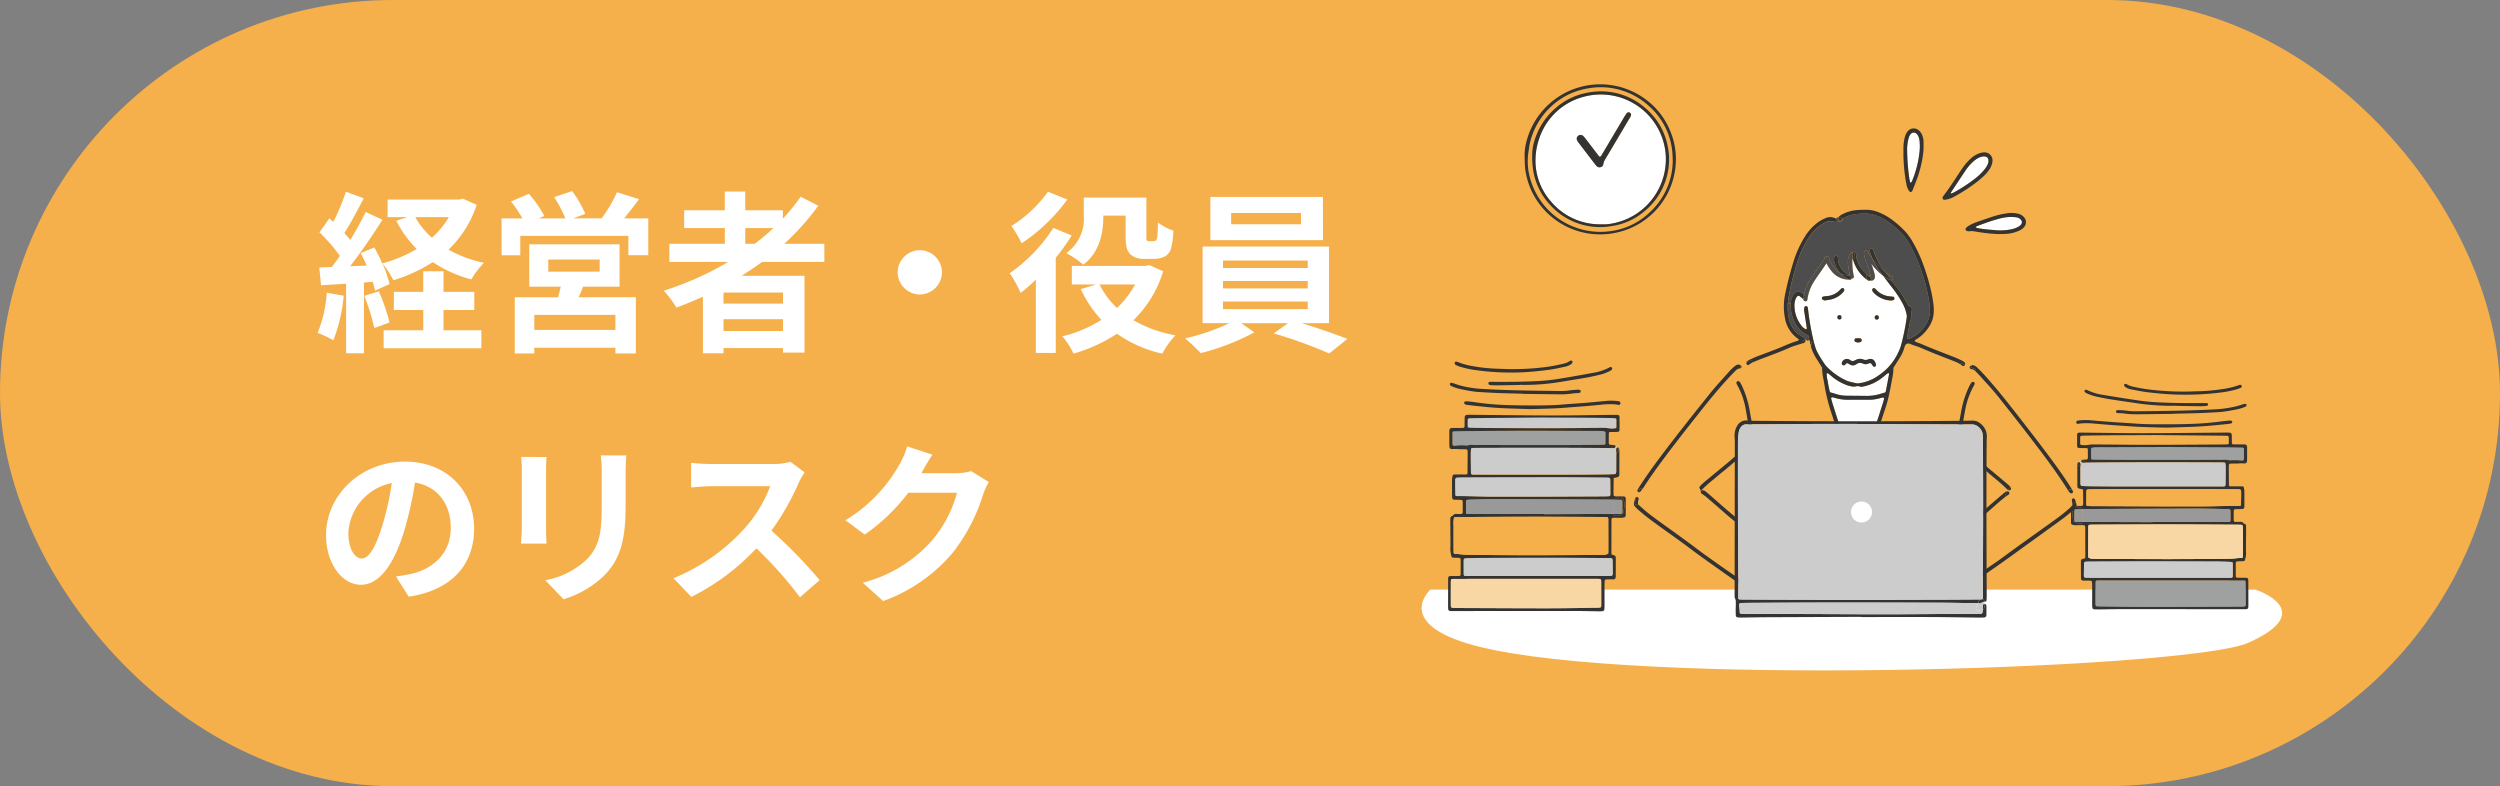 <svg xmlns="http://www.w3.org/2000/svg" width="318" height="100" viewBox="0 0 318 100">
  <rect x="0" y="0" width="318" height="100" fill="#808080" stroke="none"/>
  <g id="btn" transform="translate(-340 -3080)">
    <rect id="長方形_5365" data-name="長方形 5365" width="318" height="100" rx="50" transform="translate(340 3080)" fill="#f5b04b"/>
    <path id="パス_229210" data-name="パス 229210" d="M1.562-5.764A16,16,0,0,1,.4-.66a12.931,12.931,0,0,1,2,.946A20.34,20.34,0,0,0,3.718-5.39Zm4.774.4A26.031,26.031,0,0,1,7.612-1.276l1.936-.7A24.256,24.256,0,0,0,8.184-5.94Zm10.076,1.8h3.916v-2.31H16.412V-8.492H13.838v2.618H10.1v2.31h3.74V-.99H8.8V1.3H21.23V-.99H16.412Zm.682-11.814a11.125,11.125,0,0,1-2.156,2.618,9.965,9.965,0,0,1-2.112-2.618Zm1.782-2.354-.462.11H9.306v2.244h2.508l-1.408.462A14.261,14.261,0,0,0,13-11.33,16.866,16.866,0,0,1,8.624-9.5a21.693,21.693,0,0,0-1.012-2.024L5.874-10.8c.264.484.528,1.034.77,1.584L4.532-9.13c1.386-1.782,2.9-4,4.114-5.918l-2.134-.99a39.9,39.9,0,0,1-1.958,3.564c-.22-.264-.462-.572-.748-.88C4.6-14.586,5.478-16.28,6.27-17.776L4-18.612A27.889,27.889,0,0,1,2.4-14.784c-.176-.154-.352-.308-.506-.44L.638-13.442a21.589,21.589,0,0,1,2.6,2.992c-.352.506-.7.99-1.034,1.408L.616-8.976.836-6.71l3.19-.2V1.936H6.292v-9L7.414-7.15A10.547,10.547,0,0,1,7.7-6.028l1.848-.836a13.134,13.134,0,0,0-.9-2.6,10.256,10.256,0,0,1,1.386,2.112,19.727,19.727,0,0,0,5.016-2.31,16.117,16.117,0,0,0,4.906,2.2A10.508,10.508,0,0,1,21.56-9.57a15.7,15.7,0,0,1-4.51-1.672,13.964,13.964,0,0,0,3.586-5.7Zm19.4,16.7H27.962V-2.948H38.28ZM29.744-9.988h6.534v1.54H29.744Zm9.064,3.454v-5.39H27.324v5.39h4c-.088.44-.22.9-.33,1.342H25.476v7.15h2.486V1.232H38.28v.726h2.6v-7.15H33.594c.2-.418.4-.858.572-1.342Zm.572-8.69c.616-.726,1.276-1.606,1.914-2.442l-2.816-.88a17.08,17.08,0,0,1-1.958,3.322H32.912l1.54-.572a14.8,14.8,0,0,0-1.672-2.9l-2.288.77a17.961,17.961,0,0,1,1.43,2.706H28.534l.7-.308a14.2,14.2,0,0,0-1.958-2.816l-2.266.968a19.467,19.467,0,0,1,1.452,2.156H23.8v4.686H26.18V-13H39.93v2.464h2.53v-4.686ZM54.8-13.992h3.586a30.043,30.043,0,0,1-2.376,2H54.8Zm4.8,9.614H52.03V-5.786H59.6ZM52.03-.9V-2.4H59.6V-.9ZM64.856-9.68v-2.31h-5.1a32.179,32.179,0,0,0,4.334-4.84l-2.244-1.144a26.791,26.791,0,0,1-2.266,2.794v-1.078H54.8v-2.376h-2.6v2.376h-5.17v2.266h5.17v2H45.144v2.31h7.48A39.159,39.159,0,0,1,44.44-6.028a14.415,14.415,0,0,1,1.606,2.156c1.122-.418,2.266-.9,3.366-1.386V1.936H52.03v-.66H59.6v.572h2.728V-7.92H54.34c.9-.572,1.738-1.144,2.6-1.76Zm9.328,1.32A2.836,2.836,0,0,0,77-5.544,2.836,2.836,0,0,0,79.816-8.36,2.836,2.836,0,0,0,77-11.176,2.836,2.836,0,0,0,74.184-8.36Zm26.158-7.216h2.838V-13c0,1.452.2,1.936.616,2.354a2.4,2.4,0,0,0,1.65.572h1.32a3.215,3.215,0,0,0,1.32-.264,1.611,1.611,0,0,0,.836-.946,9.557,9.557,0,0,0,.33-2.376,7.223,7.223,0,0,1-1.958-1.034c-.022.814-.044,1.518-.088,1.826s-.132.44-.22.484a.735.735,0,0,1-.33.066h-.462a.43.43,0,0,1-.308-.088c-.066-.088-.066-.286-.066-.682v-4.774H97.856V-15.6a5.352,5.352,0,0,1-2.222,4.8A11.314,11.314,0,0,1,97.79-9.328c2.156-1.628,2.552-4.18,2.552-6.2ZM93.3-18.612a16.4,16.4,0,0,1-4.642,4.356,17.438,17.438,0,0,1,1.3,2.2,22.891,22.891,0,0,0,5.808-5.566Zm.682,4.6A20.378,20.378,0,0,1,88.44-8.25a15.816,15.816,0,0,1,1.386,2.508,21.746,21.746,0,0,0,1.936-1.694V1.892h2.53v-12.1a25.973,25.973,0,0,0,2.024-2.838ZM104.39-6.82a11.719,11.719,0,0,1-2.31,2.992A10.5,10.5,0,0,1,99.858-6.82Zm1.8-2.464-.484.11H96.338V-6.82h3.1l-1.958.594A14.867,14.867,0,0,0,100.1-2.31,16.659,16.659,0,0,1,95.128-.22a9.956,9.956,0,0,1,1.43,2.2A20.382,20.382,0,0,0,102.08-.55a15.884,15.884,0,0,0,5.764,2.53,10.781,10.781,0,0,1,1.672-2.332,16.331,16.331,0,0,1-5.346-1.914,14.526,14.526,0,0,0,3.784-6.226Zm19.294-5.192H116.6v-1.43h8.888Zm2.794-3.476H113.96v5.5h14.322ZM115.566-4.642h10.78v.968h-10.78Zm0-2.618h10.78v.946h-10.78Zm0-2.6h10.78v.946h-10.78Zm13.486,7.964v-9.746H112.97v9.746h3.41A26.872,26.872,0,0,1,110.748.044a23.01,23.01,0,0,1,1.98,1.87,29.313,29.313,0,0,0,6.82-2.64l-1.672-1.166h5.962l-1.826,1.3a58.557,58.557,0,0,1,7.062,2.552L131.384.11c-1.518-.594-3.762-1.386-5.808-2ZM6.006,28.04c-.814,0-1.694-1.078-1.694-3.278a6.831,6.831,0,0,1,5.522-6.314,34.971,34.971,0,0,1-1.166,5.28C7.788,26.676,6.908,28.04,6.006,28.04ZM11.99,32.9c5.5-.836,8.316-4.092,8.316-8.668,0-4.752-3.41-8.514-8.8-8.514-5.654,0-10.032,4.312-10.032,9.328,0,3.674,2.046,6.336,4.444,6.336,2.376,0,4.268-2.684,5.566-7.084a47.347,47.347,0,0,0,1.3-5.918c2.926.506,4.554,2.75,4.554,5.764,0,3.168-2.156,5.17-4.95,5.83-.572.132-1.188.242-2.024.352Zm14.3-17.776a14.963,14.963,0,0,1,.088,1.672v7.414c0,.66-.088,1.518-.11,1.936h3.256c-.044-.506-.066-1.364-.066-1.914V16.8c0-.7.022-1.188.066-1.672Zm10.12-.2a15.52,15.52,0,0,1,.132,2.2v4.18c0,3.432-.286,5.082-1.782,6.732a10.3,10.3,0,0,1-5.39,2.772l2.31,2.42a12.781,12.781,0,0,0,5.346-3.19c1.628-1.8,2.552-3.828,2.552-8.558V17.128c0-.88.044-1.584.088-2.2Zm24.134.814a7.943,7.943,0,0,1-2.288.286H50.512a24.579,24.579,0,0,1-2.6-.154V19c.462-.022,1.672-.154,2.6-.154H57.97a17.046,17.046,0,0,1-3.278,5.39,24.925,24.925,0,0,1-9.02,6.314l2.266,2.376a28.979,28.979,0,0,0,8.272-6.182,50.168,50.168,0,0,1,5.544,6.226l2.508-2.178A61.847,61.847,0,0,0,58.124,24.5a32.346,32.346,0,0,0,3.454-6.05,10.4,10.4,0,0,1,.77-1.364Zm22.99,1.188a7.054,7.054,0,0,1-1.914.264H77.2l.066-.11c.264-.484.814-1.474,1.342-2.244l-3.212-1.056a10.584,10.584,0,0,1-.99,2.31,19.371,19.371,0,0,1-6.864,7.084L70,25a25.076,25.076,0,0,0,5.544-5.324H81.73a15.639,15.639,0,0,1-3.124,6.006A17.533,17.533,0,0,1,69.74,31.12l2.6,2.332a20.727,20.727,0,0,0,8.888-6.2A22.954,22.954,0,0,0,85.052,19.9a8.808,8.808,0,0,1,.726-1.584Z" transform="translate(380 3123)" fill="#fff"/>
    <g id="グループ_118" data-name="グループ 118" transform="translate(118.338 3074.951)">
      <g id="グループ_110" data-name="グループ 110" transform="translate(429.5 21.388)">
        <g id="グループ_109" data-name="グループ 109">
          <g id="グループ_108" data-name="グループ 108">
            <path id="パス_1117" data-name="パス 1117" d="M604.859,65.555a2.571,2.571,0,0,1-.635-.151c0-.029,0-.055.009-.063a.59.59,0,0,1,.155-.114c.91-.33,1.814-.681,2.754-.919a6.047,6.047,0,0,1,1.431-.238,5.861,5.861,0,0,1,.79.042.968.968,0,0,1,.582.285.473.473,0,0,1,.024.656,1.23,1.23,0,0,1-.364.279,3.124,3.124,0,0,1-1,.335,7.19,7.19,0,0,1-1.844.089C606.129,65.693,605.491,65.658,604.859,65.555Z" transform="translate(-560.744 -52.812)" fill="#fff"/>
            <path id="パス_1118" data-name="パス 1118" d="M595.477,46.626a1.876,1.876,0,0,1-.3.114c-.009,0-.036-.027-.042-.046a.082.082,0,0,1,0-.064q.947-1.432,1.9-2.862a6.019,6.019,0,0,1,1-1.136,2.777,2.777,0,0,1,.776-.495,1.692,1.692,0,0,1,.545-.122l.164.019a.479.479,0,0,1,.406.455,1.038,1.038,0,0,1-.091.515,3.172,3.172,0,0,1-.33.569,7.776,7.776,0,0,1-.661.735,7.348,7.348,0,0,1-.652.558A19.561,19.561,0,0,1,595.477,46.626Z" transform="translate(-554.824 -38.462)" fill="#fff"/>
            <path id="パス_1119" data-name="パス 1119" d="M579.634,39.737c-.041-.2-.09-.392-.119-.586a27.027,27.027,0,0,1-.276-3.753,5.243,5.243,0,0,1,.2-1.368,1.284,1.284,0,0,1,.271-.522.5.5,0,0,1,.659-.071.948.948,0,0,1,.287.357,2.075,2.075,0,0,1,.159.57,6.481,6.481,0,0,1-.028,1.647,13.325,13.325,0,0,1-.949,3.561C579.817,39.63,579.818,39.63,579.634,39.737Z" transform="translate(-544.489 -32.822)" fill="#fff"/>
            <path id="パス_1120" data-name="パス 1120" d="M558.092,129.758c.126-.028.228.057.206.172a2.838,2.838,0,0,1-.076.32c-.28.882-.554,1.766-.846,2.644q-.793,2.384-1.6,4.761a13.277,13.277,0,0,1-.654,1.588.587.587,0,0,1-.213.275,1.022,1.022,0,0,1-.146-.2c-.2-.466-.416-.926-.583-1.4-.42-1.206-.823-2.42-1.22-3.634-.412-1.256-.808-2.517-1.21-3.777-.061-.189-.112-.38-.163-.572-.037-.135.036-.228.157-.205a1.334,1.334,0,0,1,.195.037,5.867,5.867,0,0,0,1.955.272c.816,0,1.632,0,2.448,0a4.986,4.986,0,0,0,1.5-.217C557.918,129.794,558,129.777,558.092,129.758Z" transform="translate(-526.488 -95.527)" fill="#fff"/>
            <path id="パス_1121" data-name="パス 1121" d="M550.239,121.055c.12.1.242.192.357.294a6.228,6.228,0,0,0,1.753,1.042,3.287,3.287,0,0,0,.76.219,1.208,1.208,0,0,0,.522,0,.766.766,0,0,1,.519.018.678.678,0,0,0,.39,0,5.582,5.582,0,0,0,2.332-1.039c.25-.181.482-.385.723-.578a.327.327,0,0,1,.246-.09.766.766,0,0,1,.013.191q-.191,1.039-.392,2.078a.269.269,0,0,1-.209.227,2.9,2.9,0,0,0-.32.085,5.965,5.965,0,0,1-2.213.305c-.75,0-1.5-.013-2.249-.019a4.459,4.459,0,0,1-1.427-.238c-.208-.072-.423-.123-.693-.2a11.2,11.2,0,0,1-.291-1.442,3.2,3.2,0,0,1-.129-.912c0-.021.01-.058.021-.06a.221.221,0,0,1,.123,0A.837.837,0,0,1,550.239,121.055Z" transform="translate(-525.418 -89.802)" fill="#fff"/>
            <path id="パス_1122" data-name="パス 1122" d="M539.666,88.319a1.745,1.745,0,0,1-.677-.617,4.193,4.193,0,0,1-.773-2.488,2.284,2.284,0,0,1,.157-.775,1.216,1.216,0,0,1,.17-.282.241.241,0,0,1,.35-.038c.12.095.236.2.357.288a.133.133,0,0,0,.088.017c-.042.336.471.479.519.138a5.562,5.562,0,0,1,.737-2.146c.25-.415.534-.811.81-1.209.293-.424.59-.846.88-1.272l.007-.011a5.5,5.5,0,0,0,.863,1.253,2.864,2.864,0,0,0,1.949.83.987.987,0,0,0,.367-.086.161.161,0,0,0,.023-.058.249.249,0,0,0,.282-.259,8.119,8.119,0,0,1-.185-2.23.39.39,0,0,0,.066.005c0,.023.01.046.016.068a4.688,4.688,0,0,0,1.885,2.641.471.471,0,0,0,.059.031.263.263,0,0,0,.252-.017.424.424,0,0,0,.482-.156c.191-.26.05-.691-.026-.966-.094-.339-.215-.671-.335-1a8.891,8.891,0,0,0,1.541,1.569q.523.7,1.063,1.4a14.448,14.448,0,0,1,1.421,2.153,4.971,4.971,0,0,1,.471,1.372,1.191,1.191,0,0,1,0,.394,30.74,30.74,0,0,1-.636,3.181,5.538,5.538,0,0,1-.478,1.3,6.933,6.933,0,0,1-2.392,2.784,5.433,5.433,0,0,1-2.678,1.054.381.381,0,0,1-.13,0,10.842,10.842,0,0,1-1.221-.3A8.172,8.172,0,0,1,542.259,93a.713.713,0,0,1-.085-.1,14.59,14.59,0,0,1-1.082-1.744,3.483,3.483,0,0,1-.219-.553c-.071-.231-.139-.464-.2-.7-.023-.086-.044-.173-.064-.259a34.136,34.136,0,0,1-.687-4.045.559.559,0,0,0-.043-.123.218.218,0,0,0-.335-.055.5.5,0,0,0-.106.233,1.646,1.646,0,0,0,.02.394c.1.677.21,1.353.313,2.03a.5.5,0,0,1-.009.195A.108.108,0,0,1,539.666,88.319ZM550.814,84.6a.23.23,0,0,0,.122-.214c-.005-.079-.081-.2-.138-.207-.13-.019-.259-.037-.389-.046a2.608,2.608,0,0,1-1.75-.807c-.061-.063-.116-.133-.181-.19a.223.223,0,0,0-.245-.034.234.234,0,0,0-.125.272.808.808,0,0,0,.126.227,3.22,3.22,0,0,0,2.311,1.06C550.6,84.645,550.71,84.627,550.814,84.6Zm-1.862,2.218a.262.262,0,0,0-.268-.29.269.269,0,0,0-.258.3.272.272,0,0,0,.237.259A.267.267,0,0,0,548.951,86.815Zm-.364,6.084a.386.386,0,0,0,0-.13,2.229,2.229,0,0,0-.152-.364.6.6,0,0,0-.67-.314.742.742,0,0,0-.191.049.663.663,0,0,1-.573.011,1.277,1.277,0,0,0-.451-.079,1.121,1.121,0,0,0-.387.069,3.691,3.691,0,0,1-.481.207c-.208.04-.357-.15-.541-.221a.682.682,0,0,0-.9.444.285.285,0,0,0-.007.065.254.254,0,0,0,.372.232.552.552,0,0,0,.1-.089c.148-.178.192-.193.39-.087a3.289,3.289,0,0,0,.289.16.665.665,0,0,0,.516,0,1.332,1.332,0,0,0,.234-.124.752.752,0,0,1,.755-.073c.04.018.081.036.122.052a.708.708,0,0,0,.454.017,3.292,3.292,0,0,1,.315-.1.213.213,0,0,1,.232.087,2.36,2.36,0,0,0,.23.318.245.245,0,0,0,.179.046A.223.223,0,0,0,548.587,92.9Zm-2.024-2.946a.279.279,0,0,0,.215-.29.312.312,0,0,0-.233-.208c-.175,0-.351,0-.526.014-.1.008-.14.1-.173.183a.258.258,0,0,0,.136.274c.1.033.212.056.312.082C546.391,89.988,546.478,89.975,546.563,89.954ZM544.541,83.4a.254.254,0,0,0-.088-.29.248.248,0,0,0-.251,0c-.08.074-.156.153-.233.23a2.534,2.534,0,0,1-1.443.734c-.173.026-.349.033-.524.053a1.024,1.024,0,0,0-.189.048.217.217,0,0,0-.061.332,2.06,2.06,0,0,0,.287.15c.2-.031.4-.063.592-.091a2.976,2.976,0,0,0,1.806-1A.85.85,0,0,0,544.541,83.4Zm-.6,3.674a.251.251,0,0,0,.258-.292c-.012-.158-.091-.255-.225-.261a.274.274,0,0,0-.3.258A.283.283,0,0,0,543.938,87.07Z" transform="translate(-517.799 -62.768)" fill="#fff"/>
            <path id="パス_1123" data-name="パス 1123" d="M536.145,95.891a4.945,4.945,0,0,0,.605,2.216,3.51,3.51,0,0,0,1.159,1.252c.146.1.306.171.481.268.047.2.1.415.144.629a.312.312,0,0,0-.065-.007.356.356,0,0,0-.2.068,1.058,1.058,0,0,1-.115-.092.263.263,0,0,0-.132-.07.532.532,0,0,0-.054-.14.393.393,0,0,0-.13-.146c-.112-.07-.235-.122-.351-.186a2.837,2.837,0,0,1-1.078-1.052,3.962,3.962,0,0,1-.474-1.16,6.674,6.674,0,0,1-.144-1.946l.355.02A3.028,3.028,0,0,0,536.145,95.891Z" transform="translate(-516.213 -73.275)" fill="#4d4d4d"/>
            <path id="パス_1124" data-name="パス 1124" d="M541.732,68.987a4.117,4.117,0,0,0,.492,1.072,2.686,2.686,0,0,0,.266.344,2.382,2.382,0,0,1-.568-.44,5.358,5.358,0,0,1-.865-1.358.242.242,0,0,0-.072-.249.273.273,0,0,0-.16-.069.287.287,0,0,0-.357.3c-.019.031-.039.061-.059.092-.116.177-.237.352-.358.526-.287.417-.578.832-.866,1.249-.267.387-.535.777-.765,1.188a5.326,5.326,0,0,0-.55,1.513,1.089,1.089,0,0,0-.506-.359.591.591,0,0,0-.617.113,1.243,1.243,0,0,0-.351.475,2.62,2.62,0,0,0-.216.882l-.355-.02c.018-.273.051-.546.1-.819a34.048,34.048,0,0,1,1.173-4.619,11.828,11.828,0,0,1,1.355-2.868,6.094,6.094,0,0,1,1.266-1.436,4.437,4.437,0,0,1,.9-.56,1.237,1.237,0,0,1,.962-.1,1.071,1.071,0,0,0,.259.04.228.228,0,0,1,.373-.036,1.46,1.46,0,0,0,.16-.017h.012a.242.242,0,0,0,.167.009c.129-.044.262-.126.253-.285a.276.276,0,0,0-.015-.081,3.41,3.41,0,0,1,1.16-.489,8.015,8.015,0,0,1,2.106-.15,4.162,4.162,0,0,1,1.152.286,6.927,6.927,0,0,1,1.285.68,12.089,12.089,0,0,1,1.44,1.168,7.1,7.1,0,0,1,1.415,1.825c.242.446.479.9.687,1.36a24.231,24.231,0,0,1,1.7,5.491,7.8,7.8,0,0,1,.148,1.713,2.7,2.7,0,0,1-.2.968,4.428,4.428,0,0,1-2.554,2.454c-.054.021-.151-.044-.144-.1.012-.109.021-.219.042-.326.088-.455.177-.91.274-1.363a2.767,2.767,0,0,1,.178-.771.368.368,0,0,0,.029-.193,3.369,3.369,0,0,1,.069-.79c.067-.443.025-.507-.442-.71a14.276,14.276,0,0,0-1.85-2.854c-.1-.129-.208-.259-.309-.39.216-.054.335-.368.087-.484a4.388,4.388,0,0,1-.841-.52l-.26-.348a7.825,7.825,0,0,1-1.216-2.341,2.187,2.187,0,0,0-.1-.242.241.241,0,0,0-.233-.089.249.249,0,0,0-.175.179.563.563,0,0,0,.006.194c.1.3.2.589.32.874-.175-.222-.349-.444-.526-.66,0-.013,0-.026,0-.039.021-.346-.517-.345-.537,0a2.336,2.336,0,0,0,.167.815c.126.393.273.777.409,1.167a4.7,4.7,0,0,1,.267.943.36.36,0,0,1,0,.038c-.06-.031-.117-.07-.173-.107a.227.227,0,0,0-.228-.026,6.885,6.885,0,0,1-.506-.5,3.525,3.525,0,0,1-.935-2.076c-.009-.087-.026-.173-.042-.259-.012-.062-.132-.135-.234-.133a.47.47,0,0,0-.125.09.273.273,0,0,0-.312.115c-.645.9-.168,1.855-.109,2.835l-.292-.2a2.417,2.417,0,0,1-1.195-2.066.478.478,0,0,0-.013-.065.232.232,0,0,0-.443-.042c-.024.084-.041.169-.061.254A2.659,2.659,0,0,0,541.732,68.987Z" transform="translate(-516.244 -51.994)" fill="#4d4d4d"/>
            <path id="パス_1125" data-name="パス 1125" d="M522.6,122.778c-.03,0-.058.006-.086.011a1.935,1.935,0,0,1-.216.011.234.234,0,0,0-.259-.245.361.361,0,0,0-.32.49.18.18,0,0,0-.087.087,1.3,1.3,0,0,0-.073.253,7.853,7.853,0,0,1-.308,1.355c-.281.976-.559,1.952-.753,2.951q-.121.617-.261,1.231-.726,3.165-1.457,6.326c-.337,1.463-.666,2.928-.94,4.405a2.7,2.7,0,0,0-.033.328.224.224,0,0,0,.424.106,1.382,1.382,0,0,0,.085-.247c.14-.715.274-1.432.415-2.146.051-.258.119-.513.177-.758.046-.012.069-.026.088-.02a.491.491,0,0,0,.564-.216,3.913,3.913,0,0,1,.584-.536c1.037-.861,2.074-1.722,3.119-2.574,1.079-.879,2.169-1.744,3.206-2.675.48-.43.963-.862,1.475-1.256,0,.01-.006.02-.009.03a.269.269,0,0,0,.518.143,2.726,2.726,0,0,1,.277-.647.283.283,0,0,0,.226-.079c.065-.063.082-.189.157-.233a.385.385,0,0,0-.368-.492l-.009-.014a1.486,1.486,0,0,0-.214-.25c-.161-.15-.327-.295-.5-.437-1.648-1.392-3.333-2.741-4.932-4.191-.038-.034-.076-.068-.116-.1a.261.261,0,0,0-.036-.143.606.606,0,0,0-.089-.119.261.261,0,0,0,.013-.081A.27.27,0,0,0,522.6,122.778Zm-28.164-9.607a.224.224,0,0,0,.259.064c.066-.023.13-.047.195-.072a.249.249,0,0,0,.318.045,3.581,3.581,0,0,0,.345-.321c.087-.035.174-.068.262-.1a.291.291,0,0,0,.18-.341c.195-.1.4-.176.6-.258.387-.159.784-.3,1.176-.447.927-.357,1.86-.7,2.766-1.109a9.483,9.483,0,0,1,.933-.338c.293-.1.591-.181.885-.275l.011,0,.016.017a1.615,1.615,0,0,0,.165.132.265.265,0,0,0,.247.171.384.384,0,0,0,.23.112h.107a.266.266,0,0,0,.18-.071,5.765,5.765,0,0,0,.7,1.58c.253.389.5.784.737,1.169a6.419,6.419,0,0,0,.118,1.2c.072.369.136.739.2,1.108a22.3,22.3,0,0,0,.762,3.151c.609,1.844,1.195,3.7,1.8,5.543a20.53,20.53,0,0,0,1.224,3.073.65.65,0,0,1,.037.126c-.012.042-.023.084-.034.126-.075.282-.011.377.261.379.131,0,.263-.007.394-.016a.206.206,0,0,0,.154-.188c-.019-.107-.05-.211-.077-.322.025-.059.048-.122.078-.18a15.165,15.165,0,0,0,.9-2.133q1.157-3.454,2.3-6.913a15.172,15.172,0,0,0,.39-1.472c.146-.668.275-1.341.391-2.015a5.9,5.9,0,0,0,.168-1.438c.267-.42.526-.83.787-1.239a4.9,4.9,0,0,0,.588-1.256c.031-.105.065-.211.1-.315a.463.463,0,0,1,.595-.257c.185.072.367.152.556.209a11.652,11.652,0,0,1,1.176.443c.507.216,1.016.432,1.528.636.779.31,1.564.606,2.343.916a4.578,4.578,0,0,1,.814.387.278.278,0,0,0,.046.422l.05.037a.277.277,0,0,0,.126.438c.179.058.364.1.545.159a.226.226,0,0,0,.2.074l.021,0c.082.03.162.063.24.1q.081.046.163.088a1.366,1.366,0,0,0,.6-.359c.172.168.342.339.5.515.314.341.62.69.932,1.033q.936,1.028,1.8,2.122c1.063,1.355,2.139,2.7,3.188,4.066,1.869,2.435,3.752,4.861,5.375,7.472a.285.285,0,0,0,.009.1c.019.071.042.14.065.208a.278.278,0,0,0-.038.305c.032.062.067.123.1.184a2.081,2.081,0,0,1-.027.463.255.255,0,0,0,.352.245c.008.027.014.053.021.08a.353.353,0,0,1-.111.359c-.112.107-.225.212-.34.315a22.264,22.264,0,0,1-1.825,1.428c-2.109,1.527-4.246,3.017-6.339,4.567-1.01.749-2.066,1.435-3.093,2.161-1.191.842-2.424,1.614-3.689,2.337a2.491,2.491,0,0,0-.334.213l0,0a.268.268,0,0,0-.108.007,16.531,16.531,0,0,1-5.273.205c-1.808-.137-3.607-.361-5.419-.445-2.216-.1-4.434-.106-6.651-.106-1.924,0-3.9.52-5.811.189-.106-.018-.21-.042-.314-.067a.257.257,0,0,0-.294.126c-.083-.06-.17-.116-.258-.171-.825-.511-1.67-.992-2.473-1.535-1.407-.951-2.795-1.931-4.178-2.917-.844-.6-1.662-1.241-2.5-1.852-1.248-.909-2.506-1.806-3.755-2.713-.428-.311-.853-.628-1.266-.958-.361-.29-.7-.6-1.054-.906a.45.45,0,0,1-.119-.153.3.3,0,0,0,.082-.117,12.752,12.752,0,0,0,.5-1.314l.037-.077a.269.269,0,0,0,.026-.171v-.005a.262.262,0,0,0-.094-.275c.021-.033.043-.065.064-.1.818-1.287,1.705-2.524,2.617-3.745,1.467-1.964,2.986-3.887,4.5-5.811,1.3-1.647,2.626-3.272,4.068-4.8.182-.192.37-.379.556-.567a.911.911,0,0,1,.63-.32A.118.118,0,0,0,494.44,113.171Zm29.716,2.054a.247.247,0,0,0-.069-.24.252.252,0,0,0-.3.008,1.947,1.947,0,0,0-.222.325,12.155,12.155,0,0,0-.967,2.662c-.2.9-.345,1.815-.513,2.724a.683.683,0,0,0,0,.131.249.249,0,0,0,.256.2c.032-.02.1-.04.134-.088a.681.681,0,0,0,.092-.241c.137-.757.262-1.518.407-2.274a10.064,10.064,0,0,1,1.1-3.028C524.1,115.344,524.129,115.285,524.156,115.226Zm-24.269,24.908a.2.2,0,0,0,.157-.186,3.159,3.159,0,0,0-.024-.395c-.053-.326-.108-.654-.178-.977q-.6-2.749-1.2-5.5c-.341-1.552-.689-3.1-1.026-4.655-.244-1.121-.459-2.249-.789-3.35q-.095-.317-.181-.637a5.592,5.592,0,0,1-.228-1.1,1.212,1.212,0,0,0-.04-.194.3.3,0,0,0-.191-.214.386.386,0,0,0-.152-.074,2.49,2.49,0,0,0-.332-.052,2.426,2.426,0,0,0-.289-.024.271.271,0,0,0-.269.269.254.254,0,0,0,.038.136c-.176.128-.347.263-.513.4-.622.527-1.232,1.066-1.857,1.589-.979.82-1.969,1.628-2.951,2.445-.2.169-.4.349-.583.535-.161.16-.151.251,0,.518a.314.314,0,0,1,.018.114h0l-.006,0,.005,0h0c.011.019.034.04.031.057a.316.316,0,0,0,.146.338,5.08,5.08,0,0,1,.485.342c.607.514,1.207,1.035,1.808,1.555.4.347.793.7,1.2,1.042.953.788,1.922,1.557,2.868,2.353a31.163,31.163,0,0,1,2.638,2.312.261.261,0,0,0,.243.075c.022,0,.043-.01.065-.012.14-.007.188.013.21.091.036.127.076.254.1.384.145.759.284,1.518.429,2.277a3.854,3.854,0,0,0,.1.382A.228.228,0,0,0,499.888,140.134ZM495.7,120.96c.1-.006.208-.125.2-.314a1.534,1.534,0,0,0-.02-.169c-.114-.629-.242-1.255-.34-1.887a12.511,12.511,0,0,0-.957-3.085,5.065,5.065,0,0,0-.244-.469.905.905,0,0,0-.129-.149.222.222,0,0,0-.246-.022.248.248,0,0,0-.108.284c.02.039.038.08.06.118a9.657,9.657,0,0,1,1.094,3.033c.135.737.255,1.477.385,2.215a2.406,2.406,0,0,0,.086.316A.253.253,0,0,0,495.7,120.96Z" transform="translate(-480.819 -82.704)" fill="#f5b04b"/>
            <path id="パス_1126" data-name="パス 1126" d="M639.593,166.619a3.128,3.128,0,0,1,.095.33.275.275,0,0,1-.4.074.288.288,0,0,1-.076.037c-.021-.08-.044-.16-.058-.24a.818.818,0,0,1,0-.2.214.214,0,0,1,.305-.143A.361.361,0,0,1,639.593,166.619Z" transform="translate(-583.464 -119.423)" fill="#333"/>
            <path id="パス_1127" data-name="パス 1127" d="M639.523,163.763a.163.163,0,0,1,.012.1c-.017-.053-.034-.107-.048-.161,0-.011-.007-.021-.01-.031Z" transform="translate(-583.679 -117.612)" fill="#333"/>
            <path id="パス_1128" data-name="パス 1128" d="M639.423,163.571l-.028-.054A.287.287,0,0,1,639.423,163.571Z" transform="translate(-583.626 -117.511)" fill="#f5b04b" style="mix-blend-mode: multiply;isolation: isolate"/>
            <path id="パス_1129" data-name="パス 1129" d="M638.5,163.71a.261.261,0,0,1-.306,0c-.015-.016-.038-.026-.05-.042a1.864,1.864,0,0,1-.116-.162l-.034-.055a.277.277,0,0,1,.488-.132v0l.028.055c0,.01.007.021.01.031.015.054.031.108.048.161A.234.234,0,0,1,638.5,163.71Z" transform="translate(-582.716 -117.316)" fill="#333"/>
            <path id="パス_1130" data-name="パス 1130" d="M638.4,164.955a.824.824,0,0,0,0,.2c.014.08.036.16.058.24a.255.255,0,0,1-.352-.245,2.089,2.089,0,0,0,.027-.463c-.035-.061-.07-.122-.1-.184a.278.278,0,0,1,.039-.305c-.024-.068-.047-.137-.065-.208a.285.285,0,0,1-.009-.1l.034.055a1.858,1.858,0,0,0,.116.162c.013.017.035.026.05.042a.261.261,0,0,0,.306,0,.234.234,0,0,0,.07-.142c.12.361.3.7.4,1.07a.25.25,0,0,1-.031.2,3.127,3.127,0,0,0-.095-.33.361.361,0,0,0-.134-.138A.214.214,0,0,0,638.4,164.955Z" transform="translate(-582.715 -117.753)" fill="#f5b04b" style="mix-blend-mode: multiply;isolation: isolate"/>
            <path id="パス_1131" data-name="パス 1131" d="M607.976,63.21a.92.92,0,0,1,.022,1.11,1.609,1.609,0,0,1-.607.5,4.528,4.528,0,0,1-1.654.439c-.33.027-.662.025-.993.035a18.435,18.435,0,0,1-2.308-.216c-.35-.046-.7-.112-1.047-.159a1.027,1.027,0,0,0-.327.012.812.812,0,0,1-.451-.06.217.217,0,0,1-.085-.332,1.461,1.461,0,0,1,.294-.261,5.374,5.374,0,0,1,1.013-.487c.751-.257,1.5-.518,2.256-.766a10.029,10.029,0,0,1,1.614-.366,3.433,3.433,0,0,1,1.574.075A1.389,1.389,0,0,1,607.976,63.21Zm-.444.89a.473.473,0,0,0-.024-.656.968.968,0,0,0-.582-.285,5.86,5.86,0,0,0-.79-.042,6.047,6.047,0,0,0-1.431.238c-.94.238-1.844.589-2.754.919a.588.588,0,0,0-.155.114c-.01.008-.006.034-.009.063a2.57,2.57,0,0,0,.635.151c.632.1,1.269.138,1.9.2a7.191,7.191,0,0,0,1.844-.089,3.124,3.124,0,0,0,1-.335A1.232,1.232,0,0,0,607.533,64.1Z" transform="translate(-558.308 -51.857)" fill="#333"/>
            <path id="パス_1132" data-name="パス 1132" d="M615.21,164.925a.148.148,0,0,0,.047-.064l.161.007a2.728,2.728,0,0,0-.277.647.269.269,0,0,1-.518-.143c0-.01.005-.02.009-.03Q614.914,165.124,615.21,164.925Z" transform="translate(-567.503 -118.386)" fill="#f5b04b" style="mix-blend-mode: multiply;isolation: isolate"/>
            <path id="パス_1133" data-name="パス 1133" d="M615.113,163.921c.114-.012.244.176.2.281l-.02.047a.147.147,0,0,1-.047.064q-.3.2-.578.417a3.38,3.38,0,0,1,.355-.8Z" transform="translate(-567.539 -117.774)" fill="#333"/>
            <path id="パス_1134" data-name="パス 1134" d="M616.08,162.705a.276.276,0,0,1,.224-.125,1.03,1.03,0,0,1,.054.183.762.762,0,0,1-.1.156.231.231,0,0,1-.247.026c-.018-.013-.042-.018-.056-.033l-.005-.006C615.992,162.839,616.036,162.771,616.08,162.705Z" transform="translate(-568.373 -116.902)" fill="#333"/>
            <path id="パス_1135" data-name="パス 1135" d="M615.974,163.312c.045-.105-.085-.293-.2-.281l-.09.009c.03-.05.061-.1.093-.152l.005.006c.014.015.038.02.056.033a.231.231,0,0,0,.247-.025.766.766,0,0,0,.1-.156,1.029,1.029,0,0,0-.055-.183.385.385,0,0,1,.368.492c-.074.044-.092.17-.157.233a.283.283,0,0,1-.226.079l-.161-.007Z" transform="translate(-568.2 -116.884)" fill="#f5b04b" style="mix-blend-mode: multiply;isolation: isolate"/>
            <path id="パス_1136" data-name="パス 1136" d="M598.47,41.46a1.488,1.488,0,0,1-.064.587,2.758,2.758,0,0,1-.383.766,5.044,5.044,0,0,1-.744.841c-.263.235-.529.468-.808.683a21.662,21.662,0,0,1-2.712,1.769,3.487,3.487,0,0,1-1.228.469c-.065.009-.131.015-.2.018a.239.239,0,0,1-.192-.341,1.883,1.883,0,0,1,.14-.222c.7-.909,1.319-1.875,1.945-2.836.169-.258.345-.512.522-.764a6.617,6.617,0,0,1,.967-1.084,3.016,3.016,0,0,1,1.061-.655,2.532,2.532,0,0,1,.315-.1,3.107,3.107,0,0,1,.328-.03.983.983,0,0,1,.776.308A.961.961,0,0,1,598.47,41.46Zm-.6.6a1.036,1.036,0,0,0,.091-.515.479.479,0,0,0-.406-.455l-.164-.019a1.692,1.692,0,0,0-.545.122,2.777,2.777,0,0,0-.776.495,6.028,6.028,0,0,0-1,1.136q-.952,1.428-1.9,2.862a.082.082,0,0,0,0,.064c.007.019.034.049.042.046a1.882,1.882,0,0,0,.3-.114,19.561,19.561,0,0,0,2.712-1.76,7.382,7.382,0,0,0,.652-.558,7.793,7.793,0,0,0,.661-.735A3.163,3.163,0,0,0,597.875,42.059Z" transform="translate(-552.867 -37.517)" fill="#333"/>
            <path id="パス_1137" data-name="パス 1137" d="M602.976,118.314c.253.247.506.493.745.752,1.528,1.658,2.924,3.425,4.309,5.2,1.56,2,3.117,4.008,4.622,6.053.8,1.085,1.564,2.193,2.288,3.329.053.083.1.169.146.256a.277.277,0,0,0-.488.132c-1.623-2.611-3.506-5.037-5.375-7.472-1.049-1.367-2.125-2.711-3.188-4.066q-.858-1.095-1.8-2.122c-.312-.343-.618-.692-.932-1.033-.163-.176-.333-.347-.5-.515a.24.24,0,0,0-.108-.328,2.13,2.13,0,0,0-.212-.084c-.151-.062-.3-.13-.448-.2a.155.155,0,0,1,.065-.087,2.011,2.011,0,0,1,.3-.129,2.114,2.114,0,0,1,.318.109A1.155,1.155,0,0,1,602.976,118.314Z" transform="translate(-559.319 -87.903)" fill="#333"/>
            <path id="パス_1138" data-name="パス 1138" d="M600.329,118.53l.052.051a1.369,1.369,0,0,1-.6.359q-.082-.042-.163-.088c-.078-.038-.159-.071-.24-.1l-.021,0a.226.226,0,0,1-.2-.074c-.181-.055-.366-.1-.545-.159a.277.277,0,0,1-.126-.438l-.049-.037a.278.278,0,0,1-.046-.422,1.928,1.928,0,0,1,.28.217.1.1,0,0,0,.058.029.33.33,0,0,0,.128-.011.284.284,0,0,0,.141-.132l.119.059a3.845,3.845,0,0,1,.5.187.216.216,0,0,0,.079.251c.039.02.08.056.117.053A.665.665,0,0,1,600.329,118.53Z" transform="translate(-556.899 -87.653)" fill="#f5b04b" style="mix-blend-mode: multiply;isolation: isolate"/>
            <path id="パス_1139" data-name="パス 1139" d="M599.879,124.153a.246.246,0,0,1,.069.24c-.027.06-.055.119-.087.176a10.062,10.062,0,0,0-1.1,3.028c-.145.756-.27,1.517-.407,2.274a.68.68,0,0,1-.092.241c-.031.048-.1.068-.134.088a.25.25,0,0,1-.256-.2.693.693,0,0,1,0-.131c.168-.908.316-1.821.513-2.724a12.158,12.158,0,0,1,.967-2.662,1.945,1.945,0,0,1,.222-.325A.252.252,0,0,1,599.879,124.153Z" transform="translate(-556.611 -91.871)" fill="#333"/>
            <path id="パス_1140" data-name="パス 1140" d="M602.46,118.82a2.122,2.122,0,0,1,.212.084.24.24,0,0,1,.108.328l-.052-.051a.665.665,0,0,0-.519-.253c-.037,0-.079-.034-.117-.053a.216.216,0,0,1-.079-.251C602.161,118.69,602.309,118.758,602.46,118.82Z" transform="translate(-559.298 -88.305)" fill="#333"/>
            <path id="パス_1141" data-name="パス 1141" d="M598.822,147.592a2.723,2.723,0,0,1,.247.185.271.271,0,0,1-.5.128.085.085,0,0,0-.056-.052s-.077-.025-.107-.03a.267.267,0,0,0-.06-.006.2.2,0,0,1,.009-.2.227.227,0,0,1,.223-.111A.629.629,0,0,1,598.822,147.592Z" transform="translate(-556.905 -107.091)" fill="#333"/>
            <path id="パス_1142" data-name="パス 1142" d="M598.812,117.7a1.926,1.926,0,0,0-.28-.217.258.258,0,0,1,.317-.042l.291.146a.284.284,0,0,1-.141.132.329.329,0,0,1-.128.011A.1.1,0,0,1,598.812,117.7Z" transform="translate(-557.041 -87.509)" fill="#333"/>
            <path id="パス_1143" data-name="パス 1143" d="M599.631,149.389a10.347,10.347,0,0,0-1.17-.966c-.017-.011-.026-.036-.042-.05a.152.152,0,0,1-.029-.039.269.269,0,0,1,.06.006c.03.005.107.03.107.03a.086.086,0,0,1,.056.052.271.271,0,0,0,.5-.128c.04.032.078.066.116.1,1.6,1.45,3.284,2.8,4.932,4.191.168.142.334.288.5.437a1.492,1.492,0,0,1,.214.25l.009.014a.276.276,0,0,0-.224.125c-.044.066-.088.133-.13.2a21.475,21.475,0,0,0-1.821-1.617Q601.17,150.688,599.631,149.389Z" transform="translate(-556.949 -107.607)" fill="#333"/>
            <path id="パス_1144" data-name="パス 1144" d="M597.828,146.552a.629.629,0,0,0-.244-.089.226.226,0,0,0-.223.111.2.2,0,0,0-.009.2h-.1a.287.287,0,0,1-.113-.022c0-.076,0-.153-.005-.23s-.111-.161-.182-.165a.267.267,0,0,0-.132.034.361.361,0,0,1,.32-.49.234.234,0,0,1,.259.245,1.934,1.934,0,0,0,.216-.011c.028,0,.056-.009.086-.011a.27.27,0,0,1,.268.269.258.258,0,0,1-.013.081.609.609,0,0,1,.089.119.261.261,0,0,1,.036.143A2.671,2.671,0,0,0,597.828,146.552Z" transform="translate(-555.911 -106.05)" fill="#f5b04b" style="mix-blend-mode: multiply;isolation: isolate"/>
            <path id="パス_1145" data-name="パス 1145" d="M597.042,147.461a.37.37,0,0,1-.168-.169.446.446,0,0,1-.02-.05.267.267,0,0,1,.132-.034c.071,0,.181.1.182.165s.006.154.005.23A.238.238,0,0,1,597.042,147.461Z" transform="translate(-555.949 -106.901)" fill="#333"/>
            <path id="パス_1146" data-name="パス 1146" d="M589.589,147.355a.37.37,0,0,0,.168.169.238.238,0,0,0,.131.142.98.98,0,0,1-.013.165,5.305,5.305,0,0,1-.156.711c-.511,1.648-.873,3.33-1.241,5.014-.463,2.114-.96,4.22-1.44,6.329a5.017,5.017,0,0,0-.094.521.428.428,0,0,0,.042.165h0c-.022-.037-.04-.033-.056.011l.056-.011a.127.127,0,0,1,.009.017l-.006-.019a2.564,2.564,0,0,0,.275-.173q2.569-2.094,5.134-4.193c.461-.379.9-.78,1.355-1.168q.98-.843,1.963-1.682a1.364,1.364,0,0,1,.269-.191.531.531,0,0,1,.166-.043,3.38,3.38,0,0,0-.355.8c-.512.394-1,.825-1.475,1.256-1.037.931-2.127,1.8-3.206,2.675-1.045.851-2.081,1.713-3.119,2.574a3.917,3.917,0,0,0-.584.536.491.491,0,0,1-.564.216c-.019-.005-.042.009-.088.02-.058.245-.126.5-.177.758-.142.715-.275,1.431-.416,2.146a1.377,1.377,0,0,1-.085.247.224.224,0,0,1-.424-.106,2.684,2.684,0,0,1,.033-.328c.273-1.477.6-2.942.94-4.405q.729-3.163,1.457-6.326.141-.612.261-1.231c.193-1,.472-1.975.753-2.951a7.853,7.853,0,0,0,.308-1.355,1.311,1.311,0,0,1,.073-.253.18.18,0,0,1,.087-.087A.434.434,0,0,0,589.589,147.355Z" transform="translate(-548.664 -106.964)" fill="#333"/>
            <path id="パス_1147" data-name="パス 1147" d="M595.25,179.489a3.436,3.436,0,0,0-.652.449.184.184,0,0,1-.205.029.27.27,0,0,0-.041-.522l0,0a2.491,2.491,0,0,1,.334-.213c1.265-.723,2.5-1.5,3.689-2.337,1.027-.726,2.083-1.412,3.093-2.161,2.093-1.55,4.229-3.04,6.339-4.567a22.257,22.257,0,0,0,1.825-1.428c.115-.1.227-.208.34-.315a.353.353,0,0,0,.111-.359c-.007-.027-.013-.053-.021-.08a.287.287,0,0,0,.076-.037.275.275,0,0,0,.4-.074l.028.115c.022.085.039.171.062.272a.876.876,0,0,1-.087.236,2.379,2.379,0,0,1-.347.4c-.384.332-.767.667-1.174.97-.957.71-1.926,1.4-2.892,2.1-1.162.841-2.327,1.677-3.487,2.521-1.82,1.324-3.675,2.6-5.54,3.861C596.506,178.749,595.871,179.109,595.25,179.489Z" transform="translate(-554.322 -120.343)" fill="#333"/>
            <path id="パス_1148" data-name="パス 1148" d="M594.112,201a.27.27,0,0,1,.041.522.165.165,0,0,1-.038-.02.279.279,0,0,1-.131-.216A.328.328,0,0,1,594.112,201Z" transform="translate(-554.081 -141.897)" fill="#333"/>
            <path id="パス_1149" data-name="パス 1149" d="M544.523,200.58a16.53,16.53,0,0,0,5.273-.205.268.268,0,0,1,.108-.007.328.328,0,0,0-.128.286.279.279,0,0,0,.131.216.165.165,0,0,0,.038.02l-.006,0c-.216.055-.434.1-.653.141a20.975,20.975,0,0,1-5.325.038c-1.842-.161-3.673-.36-5.522-.427-2.186-.08-4.4-.15-6.585-.072-1.878.066-3.8.541-5.669.1l-.015,0a.346.346,0,0,0-.068-.335l-.068-.052a.257.257,0,0,1,.294-.126c.1.025.208.049.314.067,1.913.331,3.887-.189,5.811-.189,2.217,0,4.436,0,6.651.106C540.915,200.219,542.714,200.443,544.523,200.58Z" transform="translate(-509.873 -141.266)" fill="#f5b04b" style="mix-blend-mode: multiply;isolation: isolate"/>
            <path id="パス_1150" data-name="パス 1150" d="M580.3,32.762a2.388,2.388,0,0,1,.155.776c-.005.441.012.885-.036,1.321a14.6,14.6,0,0,1-.915,3.713q-.226.586-.461,1.168a.631.631,0,0,1-.116.156.2.2,0,0,1-.242-.009,1.968,1.968,0,0,1-.38-.755c-.029-.2-.076-.389-.109-.584a22.988,22.988,0,0,1-.305-3.292c0-.308,0-.617,0-.926a5.684,5.684,0,0,1,.178-1.374,1.86,1.86,0,0,1,.34-.711.963.963,0,0,1,.93-.389.841.841,0,0,1,.369.134A1.459,1.459,0,0,1,580.3,32.762Zm-.389,2.276a6.481,6.481,0,0,0,.028-1.647,2.081,2.081,0,0,0-.159-.57.95.95,0,0,0-.287-.357.5.5,0,0,0-.659.071,1.281,1.281,0,0,0-.271.522,5.24,5.24,0,0,0-.2,1.368,27.027,27.027,0,0,0,.276,3.753c.028.194.077.386.118.586.185-.107.183-.108.207-.163A13.325,13.325,0,0,0,579.914,35.038Z" transform="translate(-543.614 -31.847)" fill="#333"/>
            <path id="パス_1151" data-name="パス 1151" d="M569.332,91.28a.23.23,0,0,1-.122.214c-.1.029-.21.048-.27.061a3.22,3.22,0,0,1-2.311-1.06.806.806,0,0,1-.126-.227.234.234,0,0,1,.125-.272.223.223,0,0,1,.245.034c.066.057.12.128.181.19a2.607,2.607,0,0,0,1.75.807c.13.009.26.027.389.046C569.251,91.081,569.327,91.2,569.332,91.28Z" transform="translate(-536.195 -69.665)" fill="#333"/>
            <path id="パス_1152" data-name="パス 1152" d="M572.122,84.7c.248.116.129.43-.087.484-.257-.331-.506-.667-.755-1A4.389,4.389,0,0,0,572.122,84.7Z" transform="translate(-539.312 -65.896)" fill="#4d4d4d"/>
            <path id="パス_1153" data-name="パス 1153" d="M567.693,99.84a.262.262,0,0,1,.268.29.267.267,0,0,1-.289.272.272.272,0,0,1-.237-.259A.269.269,0,0,1,567.693,99.84Z" transform="translate(-536.809 -76.083)" fill="#333"/>
            <path id="パス_1154" data-name="パス 1154" d="M567.428,80.657a10.03,10.03,0,0,1-.566-.9,5.606,5.606,0,0,1-.319-.65,9.973,9.973,0,0,0,1.655,1.771c.249.336.5.673.755,1a.275.275,0,0,1-.184-.02,4.52,4.52,0,0,1-.81-.488Q567.692,81.019,567.428,80.657Z" transform="translate(-536.229 -62.598)" fill="#333"/>
            <path id="パス_1155" data-name="パス 1155" d="M559.791,116.543a.223.223,0,0,1-.169.181.246.246,0,0,1-.179-.046,2.381,2.381,0,0,1-.23-.318.213.213,0,0,0-.232-.087,3.27,3.27,0,0,0-.315.1.708.708,0,0,1-.454-.017c-.041-.016-.082-.034-.122-.052a.752.752,0,0,0-.755.073,1.333,1.333,0,0,1-.234.124.666.666,0,0,1-.516,0,3.3,3.3,0,0,1-.289-.16c-.2-.106-.242-.091-.39.087a.555.555,0,0,1-.1.089.254.254,0,0,1-.372-.232.285.285,0,0,1,.007-.065.682.682,0,0,1,.9-.444c.183.071.332.261.541.221a3.7,3.7,0,0,0,.481-.207,1.121,1.121,0,0,1,.387-.069,1.278,1.278,0,0,1,.451.079.663.663,0,0,0,.573-.011.742.742,0,0,1,.191-.049.6.6,0,0,1,.67.314,2.218,2.218,0,0,1,.152.364A.388.388,0,0,1,559.791,116.543Z" transform="translate(-529.003 -86.412)" fill="#333"/>
            <path id="パス_1156" data-name="パス 1156" d="M566,75.621a2.224,2.224,0,0,1,.1.242A7.823,7.823,0,0,0,567.32,78.2l.26.348a9.971,9.971,0,0,1-1.655-1.771h0c-.121-.285-.223-.579-.32-.874a.562.562,0,0,1-.006-.194.249.249,0,0,1,.175-.179A.241.241,0,0,1,566,75.621Z" transform="translate(-535.61 -60.266)" fill="#333"/>
            <path id="パス_1157" data-name="パス 1157" d="M564.88,85.563a.216.216,0,0,1,.007.3.213.213,0,0,1-.049.039,1.4,1.4,0,0,1-.416-.2.284.284,0,0,1,.043-.49c.07.062.143.122.218.179A2.123,2.123,0,0,1,564.88,85.563Z" transform="translate(-534.769 -66.565)" fill="#333"/>
            <path id="パス_1158" data-name="パス 1158" d="M564.344,79.589a.356.356,0,0,0,0-.038,4.694,4.694,0,0,0-.267-.943c-.135-.39-.283-.774-.409-1.167a2.333,2.333,0,0,1-.167-.815c.02-.345.558-.346.537,0,0,.013,0,.026,0,.039.176.216.35.438.526.66h0a5.6,5.6,0,0,0,.319.65,10.043,10.043,0,0,0,.566.9q.264.362.531.721a8.9,8.9,0,0,1-1.541-1.569c.12.33.241.662.335,1,.076.275.217.706.026.966a.424.424,0,0,1-.482.156.213.213,0,0,0,.049-.039.216.216,0,0,0-.007-.3,2.125,2.125,0,0,0-.2-.174c-.075-.057-.148-.117-.218-.179a.227.227,0,0,1,.228.026C564.227,79.519,564.284,79.558,564.344,79.589Z" transform="translate(-534.247 -60.811)" fill="#4d4d4d"/>
            <path id="パス_1159" data-name="パス 1159" d="M560.971,108.434a.279.279,0,0,1-.215.29c-.086.021-.172.035-.27.054-.1-.026-.208-.049-.312-.082a.258.258,0,0,1-.136-.274c.033-.08.073-.175.173-.183.175-.014.35-.015.526-.014A.312.312,0,0,1,560.971,108.434Z" transform="translate(-531.992 -81.539)" fill="#333"/>
            <path id="パス_1160" data-name="パス 1160" d="M559.9,77.1a3.524,3.524,0,0,0,.935,2.076,6.87,6.87,0,0,0,.506.5.284.284,0,0,0-.043.49,1.392,1.392,0,0,0,.416.2.263.263,0,0,1-.252.017.467.467,0,0,1-.059-.031,4.688,4.688,0,0,1-1.885-2.641c-.006-.023-.011-.046-.016-.068a.248.248,0,0,0,.253-.26,1.141,1.141,0,0,0-.076-.407.294.294,0,0,0-.179-.179.469.469,0,0,1,.125-.09c.1,0,.221.071.234.133C559.878,76.929,559.894,77.015,559.9,77.1Z" transform="translate(-531.648 -61.035)" fill="#333"/>
            <path id="パス_1161" data-name="パス 1161" d="M559.547,77.147a1.14,1.14,0,0,1,.076.407.248.248,0,0,1-.253.26,4.277,4.277,0,0,1-.074-.586.492.492,0,0,1,.064-.25l.007-.01A.294.294,0,0,1,559.547,77.147Z" transform="translate(-531.514 -61.203)" fill="#333"/>
            <path id="パス_1162" data-name="パス 1162" d="M557.879,79.893c-.058-.98-.535-1.933.109-2.835a.273.273,0,0,1,.312-.115l-.007.01a.491.491,0,0,0-.064.25,4.249,4.249,0,0,0,.074.586.389.389,0,0,1-.066-.005,8.114,8.114,0,0,0,.186,2.23.249.249,0,0,1-.282.259.261.261,0,0,0-.064-.244Q557.979,79.959,557.879,79.893Z" transform="translate(-530.446 -61.178)" fill="#4d4d4d"/>
            <path id="パス_1163" data-name="パス 1163" d="M556.209,85.175a.227.227,0,0,1-.175.183l-.006,0a3.725,3.725,0,0,1-1.129-.821,2.436,2.436,0,0,0,1.058.292.278.278,0,0,1,.131.041c0-.009,0-.018,0-.027.066.044.132.089.2.135a.262.262,0,0,1,.064.244A.3.3,0,0,1,556.209,85.175Z" transform="translate(-528.653 -66.126)" fill="#333"/>
            <path id="パス_1164" data-name="パス 1164" d="M558.438,86.47a.27.27,0,0,1-.291.08.227.227,0,0,0,.175-.183.3.3,0,0,0,.139.044A.163.163,0,0,1,558.438,86.47Z" transform="translate(-530.767 -67.318)" fill="#333"/>
            <path id="パス_1165" data-name="パス 1165" d="M554.273,80.538l.292.2c0,.009,0,.018,0,.027a.278.278,0,0,0-.131-.041,2.437,2.437,0,0,1-1.058-.292,2.687,2.687,0,0,1-.266-.344,4.114,4.114,0,0,1-.492-1.072,2.643,2.643,0,0,1-.059-.392c.02-.085.037-.17.061-.254a.232.232,0,0,1,.443.042.479.479,0,0,1,.013.065A2.416,2.416,0,0,0,554.273,80.538Z" transform="translate(-527.132 -62.019)" fill="#333"/>
            <path id="パス_1166" data-name="パス 1166" d="M550.937,89.992a.254.254,0,0,1,.088.29.854.854,0,0,1-.1.167,2.976,2.976,0,0,1-1.806,1c-.195.028-.389.06-.592.091a2.059,2.059,0,0,1-.287-.15.217.217,0,0,1,.061-.332,1.021,1.021,0,0,1,.189-.048c.175-.021.35-.028.524-.053a2.534,2.534,0,0,0,1.443-.734c.077-.077.153-.155.233-.23A.248.248,0,0,1,550.937,89.992Z" transform="translate(-524.284 -69.655)" fill="#333"/>
            <path id="パス_1167" data-name="パス 1167" d="M554.346,100.076a.251.251,0,0,1-.258.292.283.283,0,0,1-.271-.3.274.274,0,0,1,.3-.258C554.256,99.822,554.334,99.918,554.346,100.076Z" transform="translate(-527.95 -76.066)" fill="#333"/>
            <path id="パス_1168" data-name="パス 1168" d="M554.393,64.15a.284.284,0,0,1,.3.19,2.029,2.029,0,0,0-.2.161.223.223,0,0,1-.3-.026.282.282,0,0,1-.039-.3C554.231,64.171,554.311,64.154,554.393,64.15Z" transform="translate(-528.149 -52.863)" fill="#333"/>
            <path id="パス_1169" data-name="パス 1169" d="M553.636,64.766a.26.26,0,0,1-.191-.08.26.26,0,0,0,.045-.093.236.236,0,0,0-.1-.212.273.273,0,0,1,.241-.152l.04,0a.283.283,0,0,0,.04.3.223.223,0,0,0,.3.026,2.014,2.014,0,0,1,.2-.161.272.272,0,0,1,.015.081c.009.159-.124.242-.253.285a.242.242,0,0,1-.167-.009H553.8A1.462,1.462,0,0,1,553.636,64.766Z" transform="translate(-527.675 -52.913)" fill="#4d4d4d"/>
            <path id="パス_1170" data-name="パス 1170" d="M553.316,64.784a.263.263,0,0,1,.028-.117.237.237,0,0,1,.1.212.262.262,0,0,1-.045.093A.271.271,0,0,1,553.316,64.784Z" transform="translate(-527.624 -53.2)" fill="#333"/>
            <path id="パス_1171" data-name="パス 1171" d="M550.4,83.924a.766.766,0,0,0-.519-.018,1.208,1.208,0,0,1-.522,0,3.287,3.287,0,0,1-.76-.219,6.228,6.228,0,0,1-1.753-1.042c-.115-.1-.237-.2-.357-.294a.838.838,0,0,0-.162-.113.221.221,0,0,0-.123,0c-.011,0-.018.038-.021.06a3.193,3.193,0,0,0,.129.912,11.189,11.189,0,0,0,.291,1.442c.27.077.485.128.693.2a4.459,4.459,0,0,0,1.427.238c.749.006,1.5.014,2.249.019a5.965,5.965,0,0,0,2.213-.305,2.9,2.9,0,0,1,.32-.085.269.269,0,0,0,.209-.227q.2-1.038.392-2.078a.768.768,0,0,0-.013-.191.327.327,0,0,0-.246.09c-.241.193-.473.4-.723.578a5.584,5.584,0,0,1-2.332,1.039A.678.678,0,0,1,550.4,83.924Zm-5.857-5.693c.06.235.128.468.2.7a3.5,3.5,0,0,0,.219.553,14.59,14.59,0,0,0,1.082,1.744.717.717,0,0,0,.085.1,8.172,8.172,0,0,0,2.692,1.89,10.84,10.84,0,0,0,1.221.3.381.381,0,0,0,.13,0,5.433,5.433,0,0,0,2.678-1.054,6.934,6.934,0,0,0,2.392-2.784,5.543,5.543,0,0,0,.478-1.3,30.756,30.756,0,0,0,.636-3.181,1.191,1.191,0,0,0,0-.394,4.971,4.971,0,0,0-.471-1.372,14.451,14.451,0,0,0-1.421-2.153c-.361-.46-.714-.926-1.063-1.4a4.519,4.519,0,0,0,.81.488.276.276,0,0,0,.185.02c.1.131.2.261.309.39a14.279,14.279,0,0,1,1.85,2.854c.467.2.509.267.442.71a3.363,3.363,0,0,0-.069.79.367.367,0,0,1-.029.193,2.769,2.769,0,0,0-.178.771c-.1.453-.186.908-.274,1.363-.022.108-.03.218-.042.326-.006.053.091.117.144.1a4.427,4.427,0,0,0,2.554-2.454,2.7,2.7,0,0,0,.2-.968,7.8,7.8,0,0,0-.148-1.713,24.233,24.233,0,0,0-1.7-5.491c-.208-.463-.444-.914-.687-1.36a7.1,7.1,0,0,0-1.415-1.825,12.092,12.092,0,0,0-1.44-1.168,6.933,6.933,0,0,0-1.285-.68,4.163,4.163,0,0,0-1.152-.286,8.015,8.015,0,0,0-2.105.15,3.41,3.41,0,0,0-1.16.489.283.283,0,0,0-.3-.19c-.081,0-.161.021-.242.027l0-.008a.625.625,0,0,1,.124-.152,2.258,2.258,0,0,1,.33-.219,4.963,4.963,0,0,1,2.09-.575c.353-.014.706-.022,1.06-.022a3.854,3.854,0,0,1,1.358.258,7.147,7.147,0,0,1,1.476.741,11.716,11.716,0,0,1,1.928,1.613,7.25,7.25,0,0,1,1.1,1.491,18.437,18.437,0,0,1,1.471,3.254,28.073,28.073,0,0,1,.894,3.117,15.731,15.731,0,0,1,.275,1.7,5.15,5.15,0,0,1-.012,1.255,3.518,3.518,0,0,1-.437,1.241,5.116,5.116,0,0,1-1.5,1.654c-.157.111-.36.17-.466.378a1.169,1.169,0,0,0,.225.131c.465.146.9.356,1.351.542.774.322,1.558.622,2.338.929.452.177.909.342,1.357.528.305.127.6.274.9.428a.777.777,0,0,1,.235.223.234.234,0,0,1,0,.253l-.291-.146a.258.258,0,0,0-.317.042,4.578,4.578,0,0,0-.814-.387c-.779-.31-1.564-.606-2.343-.916-.512-.2-1.021-.42-1.528-.636a11.651,11.651,0,0,0-1.176-.443c-.189-.057-.371-.137-.556-.209a.463.463,0,0,0-.6.257c-.037.1-.071.21-.1.315a4.9,4.9,0,0,1-.588,1.256c-.261.409-.52.819-.787,1.239a5.894,5.894,0,0,1-.168,1.438c-.116.674-.245,1.347-.391,2.015a15.154,15.154,0,0,1-.39,1.472q-1.137,3.461-2.3,6.913a15.165,15.165,0,0,1-.9,2.133c-.03.058-.052.121-.078.18.028.111.058.216.077.322a.206.206,0,0,1-.154.188c-.131.009-.263.017-.394.016-.272,0-.336-.1-.261-.379.011-.042.023-.085.034-.126a.657.657,0,0,0-.037-.126,20.536,20.536,0,0,1-1.224-3.073c-.607-1.846-1.192-3.7-1.8-5.543a22.316,22.316,0,0,1-.762-3.151c-.064-.369-.128-.739-.2-1.108a6.422,6.422,0,0,1-.118-1.2c-.241-.385-.483-.78-.737-1.169a5.765,5.765,0,0,1-.7-1.58.264.264,0,0,0,.089-.2.986.986,0,0,0-.03-.254Zm8.935,7.266c.023-.115-.079-.2-.205-.172-.087.019-.173.036-.257.062a4.983,4.983,0,0,1-1.5.217c-.816,0-1.632,0-2.448,0a5.868,5.868,0,0,1-1.955-.272,1.326,1.326,0,0,0-.195-.037c-.121-.022-.194.071-.157.205.052.191.1.383.163.572.4,1.26.8,2.521,1.21,3.777.4,1.215.8,2.428,1.22,3.634.167.478.383.938.583,1.4a1.023,1.023,0,0,0,.146.2.587.587,0,0,0,.214-.275,13.287,13.287,0,0,0,.654-1.588q.81-2.378,1.6-4.761c.291-.878.566-1.762.846-2.644A2.852,2.852,0,0,0,553.475,85.5Z" transform="translate(-521.666 -51.094)" fill="#333"/>
            <path id="パス_1172" data-name="パス 1172" d="M543.742,109.387c-.025-.107-.05-.214-.075-.32a.3.3,0,0,1,.231.24.986.986,0,0,1,.03.254.264.264,0,0,1-.089.2C543.8,109.635,543.771,109.512,543.742,109.387Z" transform="translate(-521.346 -82.086)" fill="#333"/>
            <path id="パス_1173" data-name="パス 1173" d="M541.452,109.209a.357.357,0,0,0,.264-.434.264.264,0,0,1,.132.07,1.047,1.047,0,0,0,.115.092.355.355,0,0,1,.2-.068.312.312,0,0,1,.065.007c.025.106.05.214.075.32.029.125.062.248.1.371a.266.266,0,0,1-.18.071h-.107a.383.383,0,0,1-.23-.112.265.265,0,0,1-.247-.171,1.612,1.612,0,0,1-.165-.132Z" transform="translate(-519.905 -81.896)" fill="#f5b04b" style="mix-blend-mode: multiply;isolation: isolate"/>
            <path id="パス_1174" data-name="パス 1174" d="M541.422,83.82a.281.281,0,0,0,.157-.058.255.255,0,0,0,.052-.244,1.165,1.165,0,0,0-.121-.2,5.324,5.324,0,0,1,.55-1.513c.23-.412.5-.8.765-1.188.288-.417.579-.832.866-1.249.121-.174.242-.349.358-.526.02-.03.04-.061.059-.092a.287.287,0,0,1,.357-.3.273.273,0,0,1,.16.069.242.242,0,0,1,.072.249,5.354,5.354,0,0,0,.865,1.358,2.38,2.38,0,0,0,.568.44,3.727,3.727,0,0,0,1.129.821l.006,0a.268.268,0,0,1-.077.006,2.864,2.864,0,0,1-1.949-.83,5.5,5.5,0,0,1-.863-1.253l-.007.011c-.29.426-.587.848-.88,1.272-.276.4-.56.794-.81,1.209a5.56,5.56,0,0,0-.737,2.146C541.893,84.3,541.38,84.156,541.422,83.82Z" transform="translate(-519.884 -62.165)" fill="#4d4d4d"/>
            <path id="パス_1175" data-name="パス 1175" d="M541.593,108.766a.357.357,0,0,1-.265.434A.271.271,0,0,1,541.593,108.766Z" transform="translate(-519.781 -81.887)" fill="#333"/>
            <path id="パス_1176" data-name="パス 1176" d="M541.635,92.6a.255.255,0,0,1-.052.244.281.281,0,0,1-.157.058v0c.023-.166.052-.331.087-.494A1.164,1.164,0,0,1,541.635,92.6Z" transform="translate(-519.888 -71.244)" fill="#333"/>
            <path id="パス_1177" data-name="パス 1177" d="M538.431,92.149v0a.133.133,0,0,1-.088-.017c-.122-.093-.237-.193-.357-.288a.241.241,0,0,0-.35.038,1.218,1.218,0,0,0-.17.282,2.283,2.283,0,0,0-.157.775,4.192,4.192,0,0,0,.773,2.488,1.745,1.745,0,0,0,.676.617.109.109,0,0,0,.1-.044.5.5,0,0,0,.009-.195c-.1-.677-.211-1.353-.313-2.03a1.64,1.64,0,0,1-.02-.394.5.5,0,0,1,.106-.233.218.218,0,0,1,.335.055.555.555,0,0,1,.043.123,34.134,34.134,0,0,0,.686,4.045c.02.087.041.173.064.259l-.323.085a.3.3,0,0,0-.231-.24c-.049-.213-.1-.425-.144-.629-.175-.1-.334-.172-.481-.268a3.51,3.51,0,0,1-1.159-1.252,4.946,4.946,0,0,1-.605-2.216,3.027,3.027,0,0,1,0-.348,2.62,2.62,0,0,1,.216-.882,1.242,1.242,0,0,1,.351-.475.591.591,0,0,1,.617-.113,1.089,1.089,0,0,1,.506.359C538.483,91.818,538.454,91.983,538.431,92.149Z" transform="translate(-516.892 -70.497)" fill="#333"/>
            <path id="パス_1178" data-name="パス 1178" d="M526.024,200.79a.346.346,0,0,1,.068.335.254.254,0,0,1-.136-.387Z" transform="translate(-509.797 -141.727)" fill="#333"/>
            <path id="パス_1179" data-name="パス 1179" d="M513.733,160.993c-.022-.078-.069-.1-.21-.091-.022,0-.043.008-.065.012a.261.261,0,0,1-.243-.075,31.155,31.155,0,0,0-2.638-2.312c-.946-.8-1.915-1.565-2.868-2.353-.408-.337-.8-.695-1.2-1.042-.6-.52-1.2-1.041-1.808-1.555a5.081,5.081,0,0,0-.485-.342.315.315,0,0,1-.146-.338c0-.017-.02-.038-.031-.057v-.007a.558.558,0,0,1,.611.069c.141.108.28.216.413.333.664.582,1.321,1.173,1.991,1.749s1.347,1.142,2.027,1.706q2.014,1.672,4.033,3.337c.1.085.206.166.316.24.026.017.077,0,.114-.007.012,0,.023-.041.019-.06-.046-.26-.088-.522-.146-.779-.4-1.81-.813-3.618-1.214-5.428q-.287-1.292-.547-2.591c-.143-.716-.336-1.417-.532-2.118-.136-.489-.269-.979-.388-1.472a2.614,2.614,0,0,1-.053-.339.416.416,0,0,0,.208-.055.277.277,0,0,0,.055-.43l-.016-.014a.3.3,0,0,1,.192.214,1.213,1.213,0,0,1,.039.194,5.6,5.6,0,0,0,.228,1.1q.085.32.181.637c.33,1.1.545,2.228.789,3.35.338,1.553.685,3.1,1.026,4.655q.6,2.748,1.2,5.5c.071.323.125.651.178.977a3.166,3.166,0,0,1,.024.395.2.2,0,0,1-.157.186.228.228,0,0,1-.265-.143,3.881,3.881,0,0,1-.1-.382c-.145-.759-.284-1.519-.429-2.277C513.808,161.247,513.769,161.12,513.733,160.993Z" transform="translate(-495.562 -106.748)" fill="#333"/>
            <path id="パス_1180" data-name="パス 1180" d="M522.989,147.206a.251.251,0,0,1,.176-.251.165.165,0,0,1,.092,0l.016.014a.277.277,0,0,1-.054.43.417.417,0,0,1-.208.055C523,147.373,523,147.29,522.989,147.206Z" transform="translate(-507.893 -106.733)" fill="#333"/>
            <path id="パス_1181" data-name="パス 1181" d="M519.119,129.622c.006.189-.1.309-.2.314a.253.253,0,0,1-.216-.13,2.424,2.424,0,0,1-.086-.316c-.13-.739-.25-1.478-.385-2.215a9.654,9.654,0,0,0-1.094-3.033c-.022-.038-.04-.079-.06-.118a.248.248,0,0,1,.108-.284.222.222,0,0,1,.246.022.9.9,0,0,1,.129.149,5,5,0,0,1,.243.469,12.506,12.506,0,0,1,.957,3.085c.1.632.226,1.259.34,1.887A1.542,1.542,0,0,1,519.119,129.622Z" transform="translate(-504.037 -91.681)" fill="#333"/>
            <path id="パス_1182" data-name="パス 1182" d="M521.316,82.409a.8.8,0,0,0-.446.154l-.193.082a.259.259,0,0,1,.083-.156,1.053,1.053,0,0,1,.159-.118c.136-.075.271-.149.413-.21.3-.132.608-.263.916-.382.7-.269,1.406-.524,2.106-.8.473-.183.943-.376,1.408-.578a13.818,13.818,0,0,1,1.428-.527.212.212,0,0,0,.174-.172,1.757,1.757,0,0,0-.146-.126,3.985,3.985,0,0,1-1.616-2.571,7.709,7.709,0,0,1,.051-3.223c.27-1.321.619-2.621,1.008-3.911a13.468,13.468,0,0,1,1.465-3.252,6.5,6.5,0,0,1,1.534-1.724,4.786,4.786,0,0,1,1.087-.629,1.409,1.409,0,0,1,1.156-.026c.06.026.125.042.187.065l.018.009a.263.263,0,0,0-.028.117.271.271,0,0,0,.078.188.257.257,0,0,1-.182.116,1.069,1.069,0,0,1-.258-.04,1.237,1.237,0,0,0-.962.1,4.436,4.436,0,0,0-.9.56,6.094,6.094,0,0,0-1.266,1.436,11.833,11.833,0,0,0-1.355,2.868,34.048,34.048,0,0,0-1.173,4.619c-.046.273-.079.546-.1.819a6.679,6.679,0,0,0,.144,1.946,3.96,3.96,0,0,0,.474,1.16,2.838,2.838,0,0,0,1.078,1.052c.116.064.239.116.351.186a.392.392,0,0,1,.13.146.525.525,0,0,1,.054.14.271.271,0,0,0-.264.434l-.011,0c-.294.094-.592.176-.885.275a9.465,9.465,0,0,0-.933.338c-.906.412-1.839.752-2.766,1.109-.391.15-.788.288-1.176.447-.2.082-.4.163-.6.258A.227.227,0,0,0,521.316,82.409Z" transform="translate(-506.389 -52.853)" fill="#333"/>
            <path id="パス_1183" data-name="パス 1183" d="M520.86,116.591a.8.8,0,0,1,.446-.154.227.227,0,0,1,.251.187,2.847,2.847,0,0,0-.516.317.233.233,0,0,1-.3,0,.3.3,0,0,1-.071-.264Z" transform="translate(-506.379 -86.881)" fill="#333"/>
            <path id="パス_1184" data-name="パス 1184" d="M521.29,146.855a.257.257,0,0,0-.307-.027c-.056.039-.112.078-.167.118a.254.254,0,0,1-.038-.136.272.272,0,0,1,.269-.269,2.427,2.427,0,0,1,.289.024,2.493,2.493,0,0,1,.332.052.386.386,0,0,1,.152.074.165.165,0,0,0-.092,0,.251.251,0,0,0-.176.251c.007.083.014.166.022.25-.066,0-.133,0-.191,0a.244.244,0,0,1-.086-.016.424.424,0,0,1,.029-.031A.2.2,0,0,0,521.29,146.855Z" transform="translate(-506.454 -106.467)" fill="#f5b04b" style="mix-blend-mode: multiply;isolation: isolate"/>
            <path id="パス_1185" data-name="パス 1185" d="M521.241,147.544c-.042,0-.083-.005-.124-.006a.269.269,0,0,1-.23-.133c.055-.04.111-.079.167-.118a.257.257,0,0,1,.307.027.2.2,0,0,1,.034.289c-.011.009-.02.021-.029.031A.276.276,0,0,1,521.241,147.544Z" transform="translate(-506.525 -106.927)" fill="#333"/>
            <path id="パス_1186" data-name="パス 1186" d="M509.9,147.832c.041,0,.082,0,.124.006a.276.276,0,0,0,.125.09.116.116,0,0,1-.016.016c-1.2.933-2.313,1.97-3.5,2.921-.464.372-.918.756-1.373,1.139a12.772,12.772,0,0,0-1.272,1.151,1.044,1.044,0,0,1-.208.147.314.314,0,0,0-.017-.114c-.151-.268-.16-.358,0-.518.187-.187.381-.367.583-.535.982-.817,1.971-1.625,2.951-2.445.625-.523,1.235-1.063,1.857-1.589.166-.139.337-.275.513-.4A.269.269,0,0,0,509.9,147.832Z" transform="translate(-495.313 -107.22)" fill="#333"/>
            <path id="パス_1187" data-name="パス 1187" d="M519.452,117.286a.233.233,0,0,0,.3,0,2.85,2.85,0,0,1,.516-.317.291.291,0,0,1-.18.341c-.088.031-.175.064-.262.1a3.59,3.59,0,0,1-.345.321.249.249,0,0,1-.318-.045c-.064.026-.129.05-.195.072a.224.224,0,0,1-.259-.064.252.252,0,0,0,.071-.156.267.267,0,0,0-.1-.185.266.266,0,0,1,.145-.113c.188-.065.369-.143.551-.221A.3.3,0,0,0,519.452,117.286Z" transform="translate(-505.092 -87.229)" fill="#f5b04b" style="mix-blend-mode: multiply;isolation: isolate"/>
            <path id="パス_1188" data-name="パス 1188" d="M518.709,118.255a.251.251,0,0,1-.071.156.3.3,0,0,1-.028-.341A.266.266,0,0,1,518.709,118.255Z" transform="translate(-505.017 -87.944)" fill="#333"/>
            <path id="パス_1189" data-name="パス 1189" d="M504.024,163.739v.007h0l0,0,0,0Z" transform="translate(-495.55 -117.656)" fill="#333"/>
            <path id="パス_1190" data-name="パス 1190" d="M504.017,163.743l0,0,0,0-.005,0Z" transform="translate(-495.546 -117.658)" fill="#333"/>
            <path id="パス_1191" data-name="パス 1191" d="M481.034,133.788c.081-.156.166-.311.262-.458.8-1.246,1.66-2.449,2.547-3.633,2.119-2.828,4.321-5.591,6.532-8.346.29-.361.6-.709.9-1.057.452-.514.912-1.021,1.368-1.531a5.8,5.8,0,0,1,.868-.815.579.579,0,0,1,.625-.065.183.183,0,0,1,.039.025.3.3,0,0,0,.028.341.118.118,0,0,1-.076.04.91.91,0,0,0-.63.32c-.186.189-.374.375-.556.567-1.442,1.526-2.768,3.152-4.068,4.8-1.519,1.924-3.037,3.847-4.5,5.811-.912,1.221-1.8,2.458-2.617,3.745l-.064.1a.267.267,0,0,0-.424.131c-.034.1-.066.2-.1.3A.219.219,0,0,1,481.034,133.788Z" transform="translate(-480.588 -87.78)" fill="#333"/>
            <path id="パス_1192" data-name="パス 1192" d="M481.685,163.34a.261.261,0,0,1-.179.058.157.157,0,0,1-.06-.011c.033-.1.066-.2.1-.3a.267.267,0,0,1,.424-.131C481.881,163.089,481.786,163.218,481.685,163.34Z" transform="translate(-480.866 -117.11)" fill="#333"/>
            <path id="パス_1193" data-name="パス 1193" d="M480.407,165.967c.1.016.213.144.2.231a3.346,3.346,0,0,1-.077.387.469.469,0,0,0,.013.325.263.263,0,0,1-.436-.26,6.6,6.6,0,0,1,.217-.672A.18.18,0,0,1,480.407,165.967Z" transform="translate(-479.987 -119.105)" fill="#333"/>
            <path id="パス_1194" data-name="パス 1194" d="M481.032,164.311c.013-.087-.105-.215-.2-.231a.18.18,0,0,0-.082.011c.068-.181.143-.36.224-.537l.02-.06a.156.156,0,0,0,.06.011.26.26,0,0,0,.178-.058c.1-.122.2-.251.285-.383a.262.262,0,0,1,.094.275v.005a.269.269,0,0,1-.026.171l-.037.077a12.779,12.779,0,0,1-.5,1.314.3.3,0,0,1-.082.117.469.469,0,0,1-.013-.325A3.341,3.341,0,0,0,481.032,164.311Z" transform="translate(-480.411 -117.217)" fill="#f5b04b" style="mix-blend-mode: multiply;isolation: isolate"/>
            <path id="パス_1195" data-name="パス 1195" d="M480.12,166a6.6,6.6,0,0,0-.217.672.263.263,0,0,0,.436.26.451.451,0,0,0,.119.153c.35.3.693.616,1.054.906.413.331.838.648,1.266.958,1.249.907,2.507,1.8,3.755,2.713.838.611,1.655,1.251,2.5,1.852,1.383.986,2.771,1.966,4.178,2.917.8.543,1.648,1.024,2.473,1.535.088.055.175.11.258.171a.255.255,0,0,0,.136.387.329.329,0,0,1-.013.036.242.242,0,0,1-.28.112c-.038-.022-.077-.042-.112-.067-.144-.1-.278-.217-.43-.305-1.351-.793-2.647-1.672-3.926-2.578-1.512-1.072-3.029-2.136-4.509-3.251-1.234-.928-2.5-1.81-3.753-2.716-.554-.4-1.105-.806-1.646-1.225-.4-.31-.785-.643-1.17-.974a3.621,3.621,0,0,1-.362-.384c-.092-.106-.111-.237-.085-.486.039-.123.109-.353.186-.581A.221.221,0,0,1,480.12,166Z" transform="translate(-479.783 -119.127)" fill="#333"/>
          </g>
        </g>
      </g>
      <path id="パス_1196" data-name="パス 1196" d="M508.563,199.731H403.61s-5.533,4.932,8.06,7.682c22.945,4.641,88.9,2.261,95.986-.92C516.759,202.409,508.563,199.731,508.563,199.731Z" transform="translate(0 -119.684)" fill="#fff" opacity="0.997"/>
      <g id="グループ_113" data-name="グループ 113" transform="translate(442.296 58.529)">
        <g id="グループ_112" data-name="グループ 112">
          <g id="グループ_111" data-name="グループ 111">
            <path id="パス_1197" data-name="パス 1197" d="M572.153,139.267a1.96,1.96,0,0,1,.228,1c0,.193-.018.386-.019.581-.05,6.547-.021,13.1.005,19.643,0,.194-.011.387-.02.58,0,.061-.106.177-.169.174a.789.789,0,0,0-.123,0v-.03a.287.287,0,0,0-.257-.3.175.175,0,0,0,.068-.149c.008-.28.016-.559.016-.84.013-5.321.053-10.643.019-15.964-.008-1.164,0-2.327-.012-3.49a4.353,4.353,0,0,0-.057-.642,1.176,1.176,0,0,0-.245-.519,1.372,1.372,0,0,0-1.276-.613c-.021,0-.043,0-.065,0-5.71-.022-11.419-.057-17.128-.063v-.341q7.364.014,14.728-.045c.9-.007,1.809-.014,2.713-.035a1.464,1.464,0,0,1,.906.287A2.333,2.333,0,0,1,572.153,139.267Z" transform="translate(-540.292 -138.191)" fill="#333"/>
            <path id="パス_1198" data-name="パス 1198" d="M548.446,161.7c0,.409.008.817,0,1.226a.319.319,0,0,1-.3.287c-.258.011-.516.016-.775.013-1.981-.023-3.962-.063-5.944-.071-2.972-.013-5.944,0-8.917,0v-.026q-5.945.023-11.889.048c-1.1.006-2.2.031-3.3.044-.171,0-.343-.006-.515-.02a.286.286,0,0,1-.243-.263c-.007-.387-.019-.775,0-1.162a4.2,4.2,0,0,0,0-.448.917.917,0,0,0-.1-.556.462.462,0,0,1-.046-.249c-.006-.193,0-.387,0-.581q.014-9.434.026-18.868c0-.28-.016-.559-.029-.838a2.4,2.4,0,0,1,.339-1.423,1.3,1.3,0,0,1,1.3-.66c.257.025.515.036.773.038q5.2.049,10.408.058v.341c-3.771,0-7.54.035-11.311.05a.85.85,0,0,0-.717.364,1.436,1.436,0,0,0-.264.652,7.923,7.923,0,0,0-.1,1.156q-.014,10.017.058,20.044a.744.744,0,0,0,.178.05c.193.009.387.01.582.012q12.086.061,24.172.017c1.958,0,3.917-.018,5.875-.028a.33.33,0,0,0-.1.085.372.372,0,0,0-.159.189.3.3,0,0,0-.013.1.3.3,0,0,0,0,.064c-.008.015-.016.029-.024.044-.36,0-.719,0-1.078-.007-1.227-.015-2.455-.043-3.683-.046-7.84-.018-15.681-.033-23.521.013q-.84,0-1.68.017a2.507,2.507,0,0,0-.318.035.218.218,0,0,0-.135.2,6.22,6.22,0,0,1,.071.962.192.192,0,0,0,.17.164c.237.008.473.016.71.017q7.076.026,14.151.052c5.019.026,10.037-.027,15.056-.06.777,0,.812.073.813-.509a.284.284,0,0,0,.2-.286v-.462l.016,0a.23.23,0,0,1,.213.118A.368.368,0,0,1,548.446,161.7Z" transform="translate(-516.407 -138.146)" fill="#333"/>
            <path id="パス_1199" data-name="パス 1199" d="M606.935,204.908v.462a.284.284,0,0,1-.2.286c0-.078,0-.169,0-.273a2.547,2.547,0,0,1,.031-.32A.25.25,0,0,1,606.935,204.908Z" transform="translate(-575.173 -181.581)" fill="#333"/>
            <path id="パス_1200" data-name="パス 1200" d="M605.313,204.132v.271a.25.25,0,0,0-.17.154,2.547,2.547,0,0,0-.031.32c0,.1,0,.195,0,.273a.349.349,0,0,1-.278-.026c-.18.288-.7.123-.573-.235a3.95,3.95,0,0,1,.295-.573h.085a.637.637,0,0,0,.312-.052A.891.891,0,0,1,605.313,204.132Z" transform="translate(-573.551 -181.076)" fill="#ccc"/>
            <path id="パス_1201" data-name="パス 1201" d="M605.9,203.485v.03a.891.891,0,0,0-.362.134.636.636,0,0,1-.312.052h-.085c.008-.015.016-.029.024-.044a.3.3,0,0,1,0-.064.307.307,0,0,1,.013-.1.371.371,0,0,1,.159-.189.329.329,0,0,1,.1-.085h.072a.219.219,0,0,0,.137-.038A.287.287,0,0,1,605.9,203.485Z" transform="translate(-574.137 -180.46)" fill="#333"/>
            <path id="パス_1202" data-name="パス 1202" d="M548.814,144.745c.034,5.321-.006,10.643-.019,15.964,0,.281-.008.56-.016.84a.175.175,0,0,1-.068.149.339.339,0,0,0-.208.038c-1.958.01-3.917.024-5.875.028q-12.086.026-24.172-.017c-.194,0-.388,0-.581-.012a.743.743,0,0,1-.178-.05q-.089-10.03-.058-20.044a7.882,7.882,0,0,1,.1-1.157,1.436,1.436,0,0,1,.264-.652.85.85,0,0,1,.717-.364c3.77-.016,7.54-.054,11.31-.05,5.709.006,11.418.041,17.128.063.021,0,.043,0,.065,0a1.372,1.372,0,0,1,1.276.613,1.177,1.177,0,0,1,.245.519,4.345,4.345,0,0,1,.057.642C548.81,142.418,548.806,143.581,548.814,144.745Z" transform="translate(-517.205 -138.974)" fill="#ccc"/>
            <path id="パス_1203" data-name="パス 1203" d="M605.981,203.217a.339.339,0,0,1,.208-.038.219.219,0,0,1-.137.038Z" transform="translate(-574.684 -180.454)" fill="#ccc"/>
            <path id="パス_1204" data-name="パス 1204" d="M548.78,205.34a.349.349,0,0,0,.278.026c0,.582-.036.5-.813.509-5.019.033-10.037.086-15.056.06q-7.076-.036-14.151-.052c-.237,0-.473-.009-.71-.017a.193.193,0,0,1-.171-.163,6.2,6.2,0,0,0-.071-.962.217.217,0,0,1,.135-.2,2.507,2.507,0,0,1,.318-.035q.84-.013,1.68-.017c7.84-.045,15.681-.03,23.521-.013,1.228,0,2.456.031,3.683.046.359,0,.719.009,1.079.007a3.95,3.95,0,0,0-.295.573C548.078,205.462,548.6,205.628,548.78,205.34Z" transform="translate(-517.498 -181.291)" fill="#ccc"/>
          </g>
        </g>
      </g>
      <g id="グループ_114" data-name="グループ 114" transform="translate(457.108 68.844)">
        <path id="パス_1205" data-name="パス 1205" d="M561.469,168.977a1.336,1.336,0,1,1-1.335-1.31A1.323,1.323,0,0,1,561.469,168.977Z" transform="translate(-558.798 -167.667)" fill="#fff"/>
      </g>
      <g id="グループ_115" data-name="グループ 115" transform="translate(405.853 50.911)">
        <path id="パス_1206" data-name="パス 1206" d="M413.7,142.159c0,.473,0,.947,0,1.419,0,.122.14.255.241.231a7.029,7.029,0,0,1,1.392-.056c.1,0,.205.033.288,0a1.637,1.637,0,0,1,.747-.058c.136,0,.271,0,.407,0,5.219.01,10.439.033,15.659-.019.193,0,.387-.01.58-.019a.182.182,0,0,0,.158-.158c0-.451.006-.9.008-1.354a.239.239,0,0,0-.153-.175,1.879,1.879,0,0,0-.285-.05c-.232-.009-.465-.009-.7-.01l-8.624-.033c-2.61.017-5.113.031-7.616.049-.64,0-1.281.021-1.921.033A.186.186,0,0,0,413.7,142.159Z" transform="translate(-413.141 -132.955)" fill="#9fa0a0"/>
        <path id="パス_1207" data-name="パス 1207" d="M413.076,196.31q0,1.356.006,2.712a1.658,1.658,0,0,0,.023.32.206.206,0,0,0,.107.131.621.621,0,0,0,.228.035c.31.007.621.01.931.012,3.685.014,7.371.039,11.056.037,2.075,0,4.151-.044,6.226-.069.135,0,.271-.013.406-.022a.185.185,0,0,0,.156-.159c.006-.064.014-.128.014-.192q0-1.42,0-2.841a1.461,1.461,0,0,0-.024-.321.185.185,0,0,0-.114-.121,2.413,2.413,0,0,0-.4-.027c-.776,0-1.552,0-2.327,0h-6.751v0h-7.215c-.174,0-.348.015-.523.019-.135,0-.271,0-.405,0-.407,0-.814,0-1.22,0a.179.179,0,0,0-.152.161C413.085,196.1,413.076,196.2,413.076,196.31Z" transform="translate(-412.737 -168.042)" fill="#fff"/>
        <path id="パス_1208" data-name="パス 1208" d="M419.217,137.4c0,.259,0,.516,0,.775a.189.189,0,0,0,.184.2c.271.009.543.018.814.02,4.228.029,8.456.077,12.684.025,1.183-.015,2.366-.021,3.549-.031a3.234,3.234,0,0,1,.691.062,2.353,2.353,0,0,0,.926-.009c.03-.006.057-.052.081-.086a.118.118,0,0,0,.013-.062c0-.321,0-.643,0-.965a.2.2,0,0,0-.157-.164c-.135-.01-.27-.021-.406-.023-.95-.015-1.9-.035-2.85-.042-2.017-.015-4.034-.022-6.2-.033-2.663.026-5.475.053-8.288.082q-.407,0-.814.02A.212.212,0,0,0,419.217,137.4Z" transform="translate(-416.73 -129.826)" fill="#ccc"/>
        <path id="パス_1209" data-name="パス 1209" d="M412.117,156.846c.009-.21.094-.3.3-.3.175-.006.349,0,.524,0,.194,0,.389,0,.583-.007a.2.2,0,0,0,.187-.2q.005-.937,0-1.873a.275.275,0,0,0-.03-.122.165.165,0,0,0-.079-.084.943.943,0,0,0-.228-.036c-.214-.008-.427-.008-.641-.017a.185.185,0,0,1-.18-.138,3.283,3.283,0,0,1-.158-1c.029-.343.016-.689.014-1.034,0-.775-.012-1.551-.016-2.326,0-.172,0-.345.008-.516a.287.287,0,0,1,.152-.255c.052-.027.132-.029.158-.073a.478.478,0,0,1,.512-.217c.174.009.349.008.524.006a.209.209,0,0,0,.225-.229c0-.387.006-.776,0-1.164,0-.371-.032-.4-.365-.408l-.582-.012c-.058,0-.116,0-.174-.006a.288.288,0,0,1-.228-.254c-.005-.065-.007-.129-.008-.194,0-.689-.008-1.378,0-2.067a3.679,3.679,0,0,1,.064-.51.22.22,0,0,1,.214-.181c.194,0,.388,0,.582,0,.31,0,.621,0,.931,0a.188.188,0,0,0,.177-.206q.012-1.324.019-2.649a1.689,1.689,0,0,0-.021-.191.183.183,0,0,0-.156-.16c-.291,0-.583-.027-.873-.006a4.774,4.774,0,0,0-.921-.021.324.324,0,0,1-.171-.023.267.267,0,0,1-.16-.174.6.6,0,0,1-.029-.19q-.007-.937-.007-1.874a1.255,1.255,0,0,1,.021-.191.315.315,0,0,1,.2-.219,2.056,2.056,0,0,1,.232-.018c.388,0,.777,0,1.165,0a.95.95,0,0,0,.23-.029.136.136,0,0,0,.079-.086,1.526,1.526,0,0,0,.02-.257c0-.323,0-.646.011-.969a.3.3,0,0,1,.3-.322c.154-.011.31-.013.465-.012l3.9.04c3.145.031,6.29.069,9.435.031l4.776-.061c.194,0,.388,0,.582,0a.265.265,0,0,1,.237.241q.005.84,0,1.68a.285.285,0,0,1-.032.123c-.018.035-.047.079-.079.089a.8.8,0,0,1-.227.041c-.291.007-.582.006-.873.012a.167.167,0,0,0-.15.162c0,.41-.006.818-.008,1.227,0,.021.009.042.011.064a.2.2,0,0,0,.152.17c.174.01.348.016.523.027a.206.206,0,0,1,.13.082c-.017,0-.035,0-.053-.006a.383.383,0,0,0-.288.087.515.515,0,0,0-.175.251l0,0-.218,0c-5.63-.061-11.26-.048-16.891-.028-.174,0-.349.008-.523.017a.186.186,0,0,0-.192.193c-.011.236-.022.473-.021.71,0,.56.007,1.12.014,1.68.011.884-.087.789.721.79q6.26.008,12.523,0c1.282,0,2.562-.015,3.844-.027.388,0,.776-.018,1.164-.034.15-.006.2-.091.22-.245,0-.042.009-.086.009-.129q0-1.13.007-2.261c0-.056,0-.113,0-.168a.268.268,0,0,0,.228-.088.341.341,0,0,0,.014-.425c-.008-.024-.016-.047-.025-.07a.029.029,0,0,1,.012,0c.049.029.11.071.125.122a1.189,1.189,0,0,1,.039.314q0,1.356,0,2.714c0,.108,0,.216-.006.323a.282.282,0,0,1-.207.276c-.166.049-.334.086-.514.13,0,.46-.011.91-.013,1.358a5.3,5.3,0,0,0,.021.893c.276.158.571.046.856.071.154.013.31.006.465.019a.26.26,0,0,1,.212.266c0,.711,0,1.421-.008,2.132a.247.247,0,0,1-.009.064.24.24,0,0,1-.15.181,1.737,1.737,0,0,1-.342.065c-.155.009-.311,0-.466,0-.175,0-.35-.009-.524-.008-.253,0-.321.071-.322.329q0,2.037-.007,4.072c0,.084.015.169.024.27a1.1,1.1,0,0,0,.105.046c.4.1.431.131.433.532,0,.732-.005,1.464-.008,2.2,0,.043,0,.086-.006.129a.272.272,0,0,1-.223.257c-.271.006-.543,0-.815.007-.325,0-.367.048-.378.4-.006.172-.006.345-.006.517,0,.819,0,1.637,0,2.456,0,.15-.01.3-.022.451a.281.281,0,0,1-.192.219c-.173.013-.348.024-.522.022-1.01-.013-2.019-.043-3.028-.044q-7.63,0-15.26.01c-.174,0-.349,0-.524,0a1.168,1.168,0,0,1-.172-.027.224.224,0,0,1-.157-.167c-.01-.129-.023-.257-.023-.386q0-1.647.006-3.3C412.111,157.018,412.113,156.932,412.117,156.846Zm.356,3.589a.206.206,0,0,0,.107.131.622.622,0,0,0,.228.035c.31.007.621.01.931.012,3.685.014,7.371.039,11.056.037,2.075,0,4.151-.044,6.226-.069.135,0,.271-.013.406-.022a.184.184,0,0,0,.156-.159c.006-.064.014-.128.014-.192q0-1.42,0-2.841a1.462,1.462,0,0,0-.024-.321.185.185,0,0,0-.114-.121,2.412,2.412,0,0,0-.4-.027c-.776,0-1.552,0-2.327,0h-6.751v0h-7.215c-.174,0-.348.015-.523.019-.135,0-.271,0-.405,0-.407,0-.814,0-1.22,0a.18.18,0,0,0-.152.161c-.006.108-.015.215-.015.322q0,1.356.006,2.712A1.658,1.658,0,0,0,412.473,160.435Zm.432-20.446a7.029,7.029,0,0,1,1.392-.056c.1,0,.205.033.288,0a1.637,1.637,0,0,1,.747-.058c.136,0,.271,0,.407,0,5.219.01,10.439.033,15.659-.019.193,0,.387-.01.58-.019a.182.182,0,0,0,.158-.158c0-.451.006-.9.008-1.354a.239.239,0,0,0-.153-.175,1.878,1.878,0,0,0-.286-.05c-.232-.009-.465-.009-.7-.01l-8.624-.033c-2.61.017-5.113.031-7.616.049-.64,0-1.281.021-1.921.033a.186.186,0,0,0-.184.2c0,.473,0,.947,0,1.419C412.666,139.88,412.8,140.013,412.905,139.99Zm-.086,13.593a.173.173,0,0,0,.156.158c.466-.023.925.087,1.39.094,5.3.083,10.6.067,15.9.028.524,0,1.048-.006,1.572-.013a1.554,1.554,0,0,0,.346-.036,2.058,2.058,0,0,0,.3-.131c0-.16.012-.266.012-.373q0-1.907-.008-3.813c0-.065,0-.129,0-.194,0-.222-.113-.254-.261-.261-.116-.007-.233-.006-.349-.007-3.049-.012-6.1-.033-9.145-.032-2.991,0-5.98.022-8.97.038-.833,0-.882.011-.906.1a3.47,3.47,0,0,0-.047.959c-.007,1.034,0,2.068,0,3.1C412.809,153.325,412.814,153.454,412.819,153.583Zm.231-7.341a.133.133,0,0,0,.111.126.322.322,0,0,0,.057.009c.039,0,.078,0,.116,0,1.592-.014,3.182.072,4.774.068s3.183,0,5.258,0c2.564-.01,5.611-.023,8.659-.037.194,0,.388-.013.581-.023a.188.188,0,0,0,.143-.173q0-.969-.012-1.937a.217.217,0,0,0-.227-.231c-.174-.009-.349-.014-.523-.015-1.767-.013-3.533-.035-5.3-.035q-6.288,0-12.577.022c-.272,0-.544.009-.815.02a.24.24,0,0,0-.263.267q-.01.226-.008.452C413.031,145.253,413.038,145.748,413.049,146.242Zm1.239,10.288c.155.006.31.01.465.01l16.719,0c.369,0,.738-.006,1.107-.009.1,0,.194-.006.29-.013a.225.225,0,0,0,.178-.219c0-.042.01-.086.01-.128-.008-.539-.015-1.077-.028-1.615,0-.2-.076-.281-.243-.288-.214-.009-.427-.015-.641-.015-2.291-.01-4.582-.026-6.874-.027q-4.543,0-9.087.02c-.543,0-1.087.023-1.631.042-.134,0-.268.029-.391.043-.027.055-.06.092-.061.13q-.006.937,0,1.873A.19.19,0,0,0,414.288,156.53Zm.287-7.884c.194.005.388.01.582.01H424.3v.019q3.9-.014,7.8-.028c.35,0,.7,0,1.05.006a.245.245,0,0,0,.2.212.831.831,0,0,0,.738-.162c.038-.009.075-.022.113-.032.018-.006.036-.01.055-.014a.344.344,0,0,0,.172-.472,2.136,2.136,0,0,0,.025-1.277.282.282,0,0,0-.231-.22h0a.283.283,0,0,0-.544,0l-.016-.013a.272.272,0,0,0-.408.16q-7.284-.033-14.568-.058c-1.3,0-2.6.039-3.9.063a1.32,1.32,0,0,0-.286.041c-.03.007-.059.051-.077.086a.305.305,0,0,0-.03.123c0,.451,0,.9,0,1.355A.2.2,0,0,0,414.575,148.647Zm.2-10.962c.271.009.543.018.814.02,4.228.029,8.455.077,12.684.025,1.183-.015,2.366-.021,3.549-.031a3.234,3.234,0,0,1,.691.062,2.353,2.353,0,0,0,.926-.009c.03-.006.057-.052.081-.086a.119.119,0,0,0,.013-.062c0-.321,0-.643,0-.965a.2.2,0,0,0-.157-.164c-.135-.01-.27-.021-.406-.023-.95-.015-1.9-.035-2.85-.042-2.017-.015-4.034-.022-6.2-.033-2.664.026-5.475.053-8.288.082q-.407,0-.814.02a.212.212,0,0,0-.224.232c0,.259,0,.516,0,.775A.189.189,0,0,0,414.776,137.685Z" transform="translate(-412.105 -129.135)" fill="#333"/>
        <path id="パス_1210" data-name="パス 1210" d="M412.784,124.493a.244.244,0,0,0,.025.238.7.7,0,0,0,.142.105,5.539,5.539,0,0,0,1.11.373c.608.137,1.218.253,1.834.334.1.012.193.028.29.034.852.049,1.7.108,2.555.142,1.1.042,2.21.063,3.315.093a.145.145,0,0,0,0,.018c1.493.02,2.986.043,4.479.057a10.277,10.277,0,0,0,1.914-.119,6.138,6.138,0,0,1,.638-.038,1.278,1.278,0,0,0,.226-.047c.05-.013.1-.142.094-.215a.144.144,0,0,0-.11-.132.886.886,0,0,0-.285-.038c-.348.024-.7.043-1.043.093a6.713,6.713,0,0,1-1.044.075c-1.338-.015-2.675-.03-4.013-.054-1.027-.018-2.055-.041-3.082-.078-1.066-.039-2.132-.084-3.2-.148a13.861,13.861,0,0,1-2.527-.415c-.283-.071-.557-.183-.836-.273a1.717,1.717,0,0,0-.336-.085C412.885,124.406,412.825,124.453,412.784,124.493Z" transform="translate(-412.533 -121.592)" fill="#333"/>
        <path id="パス_1211" data-name="パス 1211" d="M414.109,174.3c-.007,1.034,0,2.068,0,3.1,0,.129.005.258.01.387a.173.173,0,0,0,.156.158c.466-.023.925.087,1.39.094,5.3.083,10.6.067,15.9.028.524,0,1.048-.006,1.572-.013a1.552,1.552,0,0,0,.346-.036,2.06,2.06,0,0,0,.3-.131c0-.16.012-.266.012-.373q0-1.907-.008-3.813c0-.065,0-.129,0-.194,0-.222-.113-.254-.261-.261-.116-.007-.233-.006-.349-.007-3.049-.012-6.1-.033-9.145-.032-2.991,0-5.98.022-8.97.038-.833,0-.882.011-.906.1A3.471,3.471,0,0,0,414.109,174.3Z" transform="translate(-413.402 -153.337)" fill="#f5b04b"/>
        <path id="パス_1212" data-name="パス 1212" d="M414.528,116.6a.264.264,0,0,0,.01.179.277.277,0,0,0,.124.128,3.813,3.813,0,0,0,.488.205,13.037,13.037,0,0,0,1.7.4,32.373,32.373,0,0,0,4.369.356,31.243,31.243,0,0,0,4.045-.2c.4-.044.81-.089,1.215-.143.712-.094,1.414-.257,2.118-.409a1.85,1.85,0,0,0,.751-.329.5.5,0,0,0,.147-.192.228.228,0,0,0-.018-.177.208.208,0,0,0-.147-.08.258.258,0,0,0-.161.056,2.247,2.247,0,0,1-.865.357,19.823,19.823,0,0,1-2.465.451,32.9,32.9,0,0,1-4.647.225c-.427-.015-.853-.032-1.28-.045a21.124,21.124,0,0,1-2.894-.292,9.344,9.344,0,0,1-2.143-.575.432.432,0,0,0-.224-.03A.19.19,0,0,0,414.528,116.6Z" transform="translate(-413.674 -116.344)" fill="#333"/>
        <path id="パス_1213" data-name="パス 1213" d="M414.746,159.187q-.01.226-.008.452c.006.495.012.989.024,1.484a.134.134,0,0,0,.111.126.32.32,0,0,0,.057.009c.039,0,.078,0,.116,0,1.592-.014,3.182.072,4.774.068s3.183,0,5.258,0c2.564-.01,5.611-.023,8.659-.037.194,0,.388-.013.581-.023a.188.188,0,0,0,.143-.173q0-.969-.012-1.937a.217.217,0,0,0-.227-.231c-.174-.009-.349-.014-.523-.015-1.767-.013-3.533-.035-5.3-.035q-6.288,0-12.577.022c-.272,0-.544.009-.815.02A.24.24,0,0,0,414.746,159.187Z" transform="translate(-413.818 -144.017)" fill="#ccc"/>
        <path id="パス_1214" data-name="パス 1214" d="M417.808,188.392q-.006.937,0,1.873a.19.19,0,0,0,.192.2c.155.006.31.01.465.01l16.718,0c.369,0,.738-.006,1.107-.009.1,0,.194-.006.29-.013a.225.225,0,0,0,.178-.219c0-.042.01-.086.01-.128-.008-.539-.015-1.077-.028-1.615,0-.2-.076-.281-.243-.288-.214-.009-.427-.015-.641-.015-2.291-.01-4.582-.026-6.874-.027q-4.543,0-9.087.02c-.543,0-1.087.023-1.631.042-.134,0-.268.029-.391.043C417.842,188.317,417.809,188.354,417.808,188.392Z" transform="translate(-415.812 -163.066)" fill="#ccc"/>
        <path id="パス_1215" data-name="パス 1215" d="M417.971,131.209a.3.3,0,0,0,.057.168.176.176,0,0,0,.1.064,1.679,1.679,0,0,0,.285.065c.521.061,1.042.121,1.564.174.541.056,1.082.113,1.625.153q.871.066,1.745.1c1.048.041,2.1.071,3.035.1,1.643-.042,3.177-.069,4.707-.2.794-.066,1.589-.116,2.383-.182.7-.057,1.393-.125,2.089-.194a9.223,9.223,0,0,1,1.512-.038c.193.013.384.056.576.084.081.012.19-.094.2-.193a.274.274,0,0,0-.137-.26.361.361,0,0,0-.057-.016,6.96,6.96,0,0,0-1.452-.06c-.986.093-1.972.188-2.96.269-.891.073-1.783.117-2.673.2-1.124.1-2.25.121-3.376.122-1.262,0-2.525,0-3.786-.051a33.958,33.958,0,0,1-3.831-.326c-.384-.059-.771-.1-1.158-.143a1.081,1.081,0,0,0-.345.019C418.031,131.076,417.98,131.154,417.971,131.209Z" transform="translate(-415.92 -125.855)" fill="#333"/>
        <path id="パス_1216" data-name="パス 1216" d="M418.652,167.129c0,.451,0,.9,0,1.355a.2.2,0,0,0,.182.209c.194.005.388.01.582.01h9.141v.019q3.9-.014,7.8-.028c.35,0,.7,0,1.05.006a.385.385,0,0,1,.09-.306,3.836,3.836,0,0,1,.007-1.491.175.175,0,0,1,.008-.028q-7.285-.033-14.568-.058c-1.3,0-2.6.039-3.9.063a1.32,1.32,0,0,0-.286.041c-.03.007-.059.051-.077.086A.3.3,0,0,0,418.652,167.129Z" transform="translate(-416.363 -149.181)" fill="#999"/>
        <path id="パス_1217" data-name="パス 1217" d="M420.412,148.3c-.011.236-.022.473-.021.71,0,.56.007,1.12.014,1.68.011.884-.087.789.722.79q6.26.008,12.522,0c1.282,0,2.562-.015,3.844-.027.388,0,.776-.019,1.164-.034.15-.006.2-.091.22-.245,0-.042.009-.086.009-.129q0-1.13.007-2.261c0-.056,0-.113,0-.168a.253.253,0,0,1-.121-.042.29.29,0,0,1-.244.155.3.3,0,0,1-.28-.288v0c0-.021-.009-.042-.014-.062a.528.528,0,0,1,.006-.257l-.218,0c-5.63-.061-11.26-.048-16.891-.028-.174,0-.349.008-.523.017A.186.186,0,0,0,420.412,148.3Z" transform="translate(-417.496 -136.99)" fill="#ccc"/>
        <path id="パス_1218" data-name="パス 1218" d="M426.805,120.706a.214.214,0,0,0,.074.22.542.542,0,0,0,.162.061c.252.016.5.036.755.033.99-.012,1.98-.032,2.97-.049v-.012c.349,0,.7.006,1.048,0a27.791,27.791,0,0,0,4-.352c1.132-.189,2.265-.364,3.394-.563.593-.1,1.182-.24,1.771-.375a5.79,5.79,0,0,0,1.371-.526.651.651,0,0,0,.173-.164.2.2,0,0,0-.03-.232.3.3,0,0,0-.153-.067.188.188,0,0,0-.109.038,6.487,6.487,0,0,1-1.993.684c-1.013.193-2.029.369-3.044.546-.652.113-1.3.226-1.957.318-.519.074-1.041.133-1.563.168-2.152.145-4.306.146-6.46.135a1.4,1.4,0,0,0-.289.015A.151.151,0,0,0,426.805,120.706Z" transform="translate(-421.666 -117.863)" fill="#333"/>
        <path id="パス_1219" data-name="パス 1219" d="M471.429,147.589a.529.529,0,0,0-.006.257c0,.021.009.041.014.062v0a.3.3,0,0,0,.28.288.29.29,0,0,0,.244-.155.253.253,0,0,0,.12.042c0-.094-.007-.189,0-.284a.693.693,0,0,1,.043-.184.189.189,0,0,1,.179-.115.194.194,0,0,0-.023-.044.447.447,0,0,0-.33-.207.208.208,0,0,1,.052.135.238.238,0,0,1-.205.193c-.058,0-.116.008-.174.008Z" transform="translate(-450.689 -136.454)" fill="#ccc"/>
        <path id="パス_1220" data-name="パス 1220" d="M471.464,147.574h.19c.058,0,.116,0,.174-.008a.238.238,0,0,0,.205-.193.208.208,0,0,0-.052-.135c-.017,0-.035,0-.053-.006a.383.383,0,0,0-.288.087.515.515,0,0,0-.175.251Z" transform="translate(-450.724 -136.44)" fill="#333"/>
        <path id="パス_1221" data-name="パス 1221" d="M472.418,168.5a.386.386,0,0,0-.09.306c.251,0,.5,0,.754.006a1.362,1.362,0,0,0,.286-.035c.031-.006.062-.05.079-.086a.293.293,0,0,0,.026-.125q0-.678-.006-1.356a.2.2,0,0,0-.174-.214c-.155-.007-.31-.013-.465-.014l-.395,0a.178.178,0,0,0-.008.028A3.838,3.838,0,0,0,472.418,168.5Z" transform="translate(-451.283 -149.29)" fill="#999"/>
        <path id="パス_1222" data-name="パス 1222" d="M472.636,166.335l.395,0c.155,0,.31.007.465.014a.2.2,0,0,1,.174.214q.006.679.006,1.356a.292.292,0,0,1-.026.125c-.017.035-.047.079-.079.086l.012.046c.018-.006.036-.01.055-.014a.344.344,0,0,0,.172-.472,2.136,2.136,0,0,0,.026-1.277.282.282,0,0,0-.231-.22h0a.283.283,0,0,0-.544,0l-.016-.013A.272.272,0,0,0,472.636,166.335Z" transform="translate(-451.486 -148.641)" fill="#333"/>
        <path id="パス_1223" data-name="パス 1223" d="M472.336,172.152a.245.245,0,0,0,.2.212.832.832,0,0,0,.738-.162c.038-.009.075-.022.113-.032l-.011-.046a1.361,1.361,0,0,1-.286.035C472.838,172.157,472.587,172.154,472.336,172.152Z" transform="translate(-451.291 -152.634)" fill="#333"/>
        <path id="パス_1224" data-name="パス 1224" d="M473.32,148.267c0,.094,0,.189,0,.284a.268.268,0,0,0,.229-.088.341.341,0,0,0,.014-.425c-.008-.024-.016-.047-.026-.07a.189.189,0,0,0-.179.115A.694.694,0,0,0,473.32,148.267Z" transform="translate(-451.931 -136.917)" fill="#333"/>
      </g>
      <g id="グループ_116" data-name="グループ 116" transform="translate(485.088 53.879)">
        <path id="パス_1225" data-name="パス 1225" d="M665.649,148.073c0,.426,0,.852,0,1.278a.236.236,0,0,1-.24.208,7.832,7.832,0,0,0-1.39-.05.886.886,0,0,1-.288,0,1.8,1.8,0,0,0-.747-.052l-.407,0c-5.212.009-10.424.03-15.637-.017-.193,0-.387-.009-.58-.017a.174.174,0,0,1-.158-.142c0-.406-.007-.812-.008-1.219,0-.055.088-.146.153-.158a2.041,2.041,0,0,1,.285-.045c.232-.008.464-.008.7-.009l8.612-.03c2.607.015,5.106.028,7.605.044.639,0,1.279.019,1.918.03A.176.176,0,0,1,665.649,148.073Z" transform="translate(-643.638 -139.79)" fill="#9fa0a0"/>
        <path id="パス_1226" data-name="パス 1226" d="M666.885,196.809q0,1.221-.007,2.441a1.321,1.321,0,0,1-.022.289.193.193,0,0,1-.107.118.684.684,0,0,1-.227.032c-.31.006-.62.009-.93.01-3.68.013-7.36.035-11.041.034-2.072,0-4.145-.039-6.217-.062-.135,0-.271-.011-.406-.02a.176.176,0,0,1-.155-.143c-.006-.057-.014-.115-.014-.173q0-1.278,0-2.557a1.2,1.2,0,0,1,.024-.288.175.175,0,0,1,.114-.109,2.648,2.648,0,0,1,.4-.025c.775,0,1.55,0,2.324,0h6.741v0h7.205c.174,0,.348.014.522.017.135,0,.27,0,.4,0,.406,0,.813,0,1.219,0a.17.17,0,0,1,.152.145C666.876,196.616,666.885,196.712,666.885,196.809Z" transform="translate(-644.655 -171.368)" fill="#9fa0a0"/>
        <path id="パス_1227" data-name="パス 1227" d="M661.141,143.792c0,.233,0,.464,0,.7a.179.179,0,0,1-.184.18c-.271.008-.542.016-.813.018-4.222.026-8.444.069-12.666.022-1.182-.013-2.363-.019-3.544-.028a3.568,3.568,0,0,0-.691.056,2.6,2.6,0,0,1-.924-.008c-.03,0-.057-.048-.081-.077a.094.094,0,0,1-.013-.056c0-.289,0-.579,0-.869a.192.192,0,0,1,.157-.148c.134-.009.27-.019.4-.021.949-.013,1.9-.031,2.847-.037,2.014-.014,4.029-.02,6.191-.03,2.66.023,5.468.048,8.276.074.271,0,.542.009.813.018C661.06,143.588,661.139,143.662,661.141,143.792Z" transform="translate(-641.055 -136.974)" fill="#f5b04b"/>
        <path id="パス_1228" data-name="パス 1228" d="M661.441,161.524q0,1.483.006,2.966c0,.116-.013.231-.023.347a.212.212,0,0,1-.157.151,1.326,1.326,0,0,1-.172.024c-.175,0-.349,0-.523,0q-7.62-.005-15.239-.009c-1.007,0-2.016.028-3.024.039-.174,0-.348-.008-.521-.02a.265.265,0,0,1-.191-.2c-.012-.135-.021-.271-.022-.406,0-.737,0-1.473,0-2.21,0-.155,0-.31-.006-.465-.011-.32-.053-.36-.377-.363-.272,0-.543,0-.814-.007a.255.255,0,0,1-.223-.231c0-.039-.006-.077-.006-.116,0-.66-.009-1.319-.008-1.978,0-.361.037-.393.432-.479.018,0,.036-.014.105-.042a2.342,2.342,0,0,0,.025-.243q0-1.833-.007-3.665c0-.233-.069-.295-.322-.3-.174,0-.348,0-.523.007-.155,0-.31.01-.465,0a1.891,1.891,0,0,1-.342-.059.223.223,0,0,1-.15-.163.2.2,0,0,1-.009-.057c0-.64-.007-1.279-.008-1.919a.241.241,0,0,1,.212-.239c.154-.012.31,0,.464-.017.285-.022.579.079.855-.064a4.277,4.277,0,0,0,.021-.8c0-.4-.009-.808-.013-1.222-.18-.041-.348-.074-.513-.117a.259.259,0,0,1-.207-.248c0-.1-.006-.194-.006-.29q0-1.222,0-2.443a.96.96,0,0,1,.039-.282c.015-.046.076-.083.125-.109l.012,0c-.01.02-.017.042-.026.063a.279.279,0,0,0,.242.462c0,.05,0,.1,0,.151,0,.679,0,1.357.007,2.035a1.084,1.084,0,0,0,.008.116c.017.138.07.215.22.22.387.013.775.027,1.162.03,1.28.01,2.559.023,3.838.024q6.253,0,12.5,0c.807,0,.71.084.721-.711.007-.5.013-1.008.014-1.512,0-.213-.01-.426-.021-.639a.177.177,0,0,0-.192-.173c-.174-.008-.349-.014-.523-.015-5.622-.017-11.245-.03-16.867.026l-.218,0v0a.469.469,0,0,0-.175-.226.412.412,0,0,0-.287-.078l-.053.006a.208.208,0,0,1,.129-.074c.174-.01.348-.015.522-.024a.19.19,0,0,0,.152-.153.538.538,0,0,0,.01-.057c0-.368,0-.736-.008-1.1a.158.158,0,0,0-.15-.146c-.291,0-.581,0-.872-.01a.886.886,0,0,1-.227-.037.172.172,0,0,1-.079-.081.234.234,0,0,1-.032-.111q0-.756,0-1.512a.253.253,0,0,1,.236-.217c.194,0,.387,0,.581,0l4.769.055c3.14.035,6.281,0,9.422-.028l3.9-.036c.155,0,.31,0,.464.01a.284.284,0,0,1,.3.29c.008.29.007.581.011.872a1.167,1.167,0,0,0,.02.231.127.127,0,0,0,.079.077,1.036,1.036,0,0,0,.23.026c.388,0,.776,0,1.163,0a2.311,2.311,0,0,1,.231.016.3.3,0,0,1,.2.2,1.026,1.026,0,0,1,.021.173q0,.843-.007,1.686a.486.486,0,0,1-.029.171.252.252,0,0,1-.16.157.357.357,0,0,1-.171.02,5.253,5.253,0,0,0-.92.019c-.289-.019-.581,0-.872.006a.173.173,0,0,0-.155.144,1.419,1.419,0,0,0-.021.173q.007,1.192.019,2.384a.176.176,0,0,0,.177.186c.31,0,.62,0,.93,0,.194,0,.388,0,.581,0a.215.215,0,0,1,.214.162,3.006,3.006,0,0,1,.064.46c0,.62,0,1.24,0,1.861,0,.058,0,.116-.008.174a.271.271,0,0,1-.229.229c-.058,0-.116,0-.174.006l-.582.011c-.332.007-.361.034-.364.368s0,.7,0,1.047a.2.2,0,0,0,.225.206c.174,0,.349,0,.523-.006a.5.5,0,0,1,.511.195c.026.04.105.042.158.066a.255.255,0,0,1,.151.23c.008.154.01.31.008.464,0,.7-.013,1.4-.016,2.093,0,.311-.015.622.014.93a2.693,2.693,0,0,1-.158.9.182.182,0,0,1-.18.124c-.213.008-.426.008-.64.016a1.027,1.027,0,0,0-.228.033.158.158,0,0,0-.079.075.231.231,0,0,0-.029.11q0,.842,0,1.686a.19.19,0,0,0,.187.182c.194,0,.388,0,.582.006.175,0,.349,0,.523,0,.2.006.289.085.3.274C661.439,161.369,661.44,161.447,661.441,161.524Zm-.34,2.709q.006-1.221.007-2.441c0-.1-.009-.193-.016-.29a.17.17,0,0,0-.152-.145c-.406,0-.812,0-1.219,0-.135,0-.269,0-.4,0-.174,0-.348-.017-.522-.017h-7.2v0h-6.741c-.774,0-1.549,0-2.324,0a2.65,2.65,0,0,0-.4.025.175.175,0,0,0-.114.109,1.2,1.2,0,0,0-.024.288q0,1.278,0,2.557c0,.058.009.116.014.173a.176.176,0,0,0,.155.143c.135.008.271.018.406.02,2.072.023,4.145.062,6.217.062,3.68,0,7.361-.021,11.041-.034.31,0,.62,0,.93-.01a.684.684,0,0,0,.227-.032.193.193,0,0,0,.107-.118A1.328,1.328,0,0,0,661.1,164.234Zm-.214-18.32c0-.426,0-.852,0-1.278a.175.175,0,0,0-.184-.181c-.639-.01-1.279-.026-1.918-.03-2.5-.016-5-.029-7.6-.044l-8.612.03c-.233,0-.465,0-.7.009a2.047,2.047,0,0,0-.285.045c-.065.012-.154.1-.153.158,0,.406,0,.812.008,1.219a.174.174,0,0,0,.158.142c.193.008.387.016.58.017,5.213.046,10.425.026,15.637.017l.407,0a1.8,1.8,0,0,1,.747.052.886.886,0,0,0,.288,0,7.829,7.829,0,0,1,1.39.05A.236.236,0,0,0,660.888,145.913Zm-.144,12.093c0-.93,0-1.861,0-2.792a2.815,2.815,0,0,0-.047-.863c-.025-.076-.073-.082-.9-.086-2.986-.014-5.971-.033-8.958-.034-3.044,0-6.088.019-9.132.029-.116,0-.232,0-.348.006-.148.007-.261.036-.261.235,0,.058,0,.116,0,.174q0,1.716-.008,3.432c0,.1.007.192.012.336a2.173,2.173,0,0,0,.3.118,1.706,1.706,0,0,0,.346.033c.523.006,1.046.008,1.57.011,5.293.036,10.586.05,15.878-.024.464-.006.922-.106,1.388-.085a.165.165,0,0,0,.156-.142C660.739,158.239,660.744,158.122,660.744,158.006Zm-.217-7.594c0-.136,0-.271-.008-.407-.007-.159-.087-.235-.262-.24-.271-.01-.542-.017-.814-.018q-6.28-.011-12.559-.02c-1.764,0-3.528.02-5.292.031-.174,0-.349.006-.523.013-.141.006-.226.082-.227.208q-.008.872-.011,1.744a.175.175,0,0,0,.143.155c.193.009.387.021.58.021l8.647.033c2.071,0,3.661,0,5.25,0s3.177-.074,4.767-.062c.038,0,.077,0,.116,0a.271.271,0,0,0,.057-.008.125.125,0,0,0,.111-.113C660.515,151.3,660.522,150.858,660.527,150.412Zm-1.069,10.418q0-.842,0-1.686c0-.034-.034-.067-.061-.117-.124-.013-.258-.035-.391-.039-.543-.016-1.086-.036-1.629-.037q-4.538-.014-9.074-.018c-2.289,0-4.577.015-6.865.024-.213,0-.426.006-.64.014-.166.007-.238.077-.242.259-.013.484-.02.969-.028,1.454,0,.038.006.077.01.115a.21.21,0,0,0,.177.2c.1.006.193.01.29.012.368,0,.737.008,1.105.008h16.7c.155,0,.31,0,.465-.009A.181.181,0,0,0,659.458,160.831Zm-.3-7.107c0-.406,0-.813,0-1.219a.246.246,0,0,0-.03-.11c-.017-.031-.046-.071-.077-.077a1.45,1.45,0,0,0-.285-.037c-1.3-.021-2.6-.059-3.895-.057q-7.273.016-14.547.052a.283.283,0,0,0-.407-.144c-.006,0-.01.008-.015.012a.292.292,0,0,0-.543,0h0a.272.272,0,0,0-.231.2,1.744,1.744,0,0,0,.025,1.149.3.3,0,0,0,.172.425l.055.013c.038.009.075.021.113.029a.9.9,0,0,0,.737.146.232.232,0,0,0,.2-.191c.349,0,.7-.006,1.049,0q3.9.011,7.791.025v-.017H658.4c.194,0,.387,0,.581-.009A.189.189,0,0,0,659.161,153.724Zm-.2-9.857c0-.233,0-.464,0-.7,0-.131-.081-.2-.224-.209-.271-.009-.542-.016-.813-.018-2.808-.026-5.617-.051-8.276-.074-2.162.01-4.177.016-6.191.03-.949.006-1.9.024-2.846.037-.135,0-.271.012-.4.021a.192.192,0,0,0-.157.148c0,.29,0,.58,0,.869a.093.093,0,0,0,.013.056c.024.03.051.072.081.077a2.6,2.6,0,0,0,.924.008,3.568,3.568,0,0,1,.691-.056c1.181.009,2.363.015,3.544.028,4.222.047,8.444,0,12.666-.022.271,0,.542-.01.813-.018A.179.179,0,0,0,658.964,143.867Z" transform="translate(-638.878 -136.352)" fill="#333"/>
        <path id="パス_1229" data-name="パス 1229" d="M671.846,132.174c.041.036.018.181-.025.214a.68.68,0,0,1-.141.095,5.944,5.944,0,0,1-1.109.336c-.607.123-1.217.227-1.832.3-.1.012-.193.025-.289.03-.85.044-1.7.1-2.552.128-1.1.038-2.206.057-3.31.084a.078.078,0,0,1,0,.016c-1.492.018-2.982.039-4.473.051a11.325,11.325,0,0,1-1.911-.107c-.208-.034-.425-.021-.637-.035a1.389,1.389,0,0,1-.225-.042c-.05-.012-.1-.128-.094-.194a.135.135,0,0,1,.11-.119.989.989,0,0,1,.285-.035c.348.021.7.039,1.041.084a7.5,7.5,0,0,0,1.042.068c1.336-.013,2.672-.027,4.007-.049,1.026-.016,2.052-.037,3.078-.07,1.064-.035,2.129-.076,3.191-.133a15.208,15.208,0,0,0,2.524-.374c.282-.064.555-.165.834-.245a1.843,1.843,0,0,1,.336-.076A.24.24,0,0,1,671.846,132.174Z" transform="translate(-649.529 -129.563)" fill="#333"/>
        <path id="パス_1230" data-name="パス 1230" d="M664.842,177c.007.93,0,1.862,0,2.792,0,.116-.005.233-.01.349a.165.165,0,0,1-.156.142c-.466-.021-.923.079-1.388.085-5.293.075-10.586.06-15.879.024-.524,0-1.047,0-1.57-.011a1.707,1.707,0,0,1-.346-.033,2.174,2.174,0,0,1-.3-.118c0-.144-.012-.24-.012-.336q0-1.716.008-3.432c0-.058,0-.116,0-.174,0-.2.113-.228.261-.235.116-.006.232-.006.348-.006,3.044-.01,6.088-.03,9.132-.029,2.986,0,5.972.02,8.958.034.832,0,.88.01.9.086A2.815,2.815,0,0,1,664.842,177Z" transform="translate(-642.979 -158.133)" fill="#fff"/>
        <path id="パス_1231" data-name="パス 1231" d="M673.174,125.069a.218.218,0,0,1-.011.161.264.264,0,0,1-.124.115,3.938,3.938,0,0,1-.487.184,14.155,14.155,0,0,1-1.7.363,35.812,35.812,0,0,1-4.363.32,34.54,34.54,0,0,1-4.039-.176c-.4-.039-.809-.081-1.213-.129-.711-.084-1.413-.231-2.115-.369a1.95,1.95,0,0,1-.75-.3.456.456,0,0,1-.146-.173.187.187,0,0,1,.019-.159.213.213,0,0,1,.147-.072.275.275,0,0,1,.161.05,2.385,2.385,0,0,0,.864.321,21.772,21.772,0,0,0,2.462.406,36.427,36.427,0,0,0,4.64.2c.427-.014.852-.029,1.278-.04a23.339,23.339,0,0,0,2.89-.263,10.167,10.167,0,0,0,2.14-.517.472.472,0,0,1,.224-.028A.185.185,0,0,1,673.174,125.069Z" transform="translate(-651.458 -124.839)" fill="#333"/>
        <path id="パス_1232" data-name="パス 1232" d="M664.157,163.4c.007.136.009.271.008.407-.006.445-.012.891-.024,1.336a.125.125,0,0,1-.111.113.271.271,0,0,1-.057.008c-.039,0-.078,0-.116,0-1.59-.013-3.178.065-4.767.062s-3.179,0-5.25,0l-8.647-.033c-.194,0-.388-.012-.58-.021a.175.175,0,0,1-.143-.156q0-.872.012-1.743c0-.126.086-.2.227-.208.174-.008.349-.012.523-.013,1.764-.012,3.528-.032,5.292-.031q6.279,0,12.559.02c.271,0,.543.008.814.018C664.07,163.164,664.15,163.239,664.157,163.4Z" transform="translate(-642.516 -149.745)" fill="#f5b04b"/>
        <path id="パス_1233" data-name="パス 1233" d="M662.518,189.683q.006.843,0,1.686a.181.181,0,0,1-.192.177c-.155.006-.31.009-.465.009h-16.7c-.368,0-.737,0-1.105-.008-.1,0-.194-.006-.29-.012a.21.21,0,0,1-.177-.2c0-.038-.01-.077-.01-.115.009-.485.015-.97.028-1.454,0-.182.076-.252.242-.259.214-.008.426-.013.64-.014,2.288-.009,4.576-.023,6.865-.024q4.537,0,9.074.018c.543,0,1.086.021,1.629.037.133,0,.267.026.391.039C662.485,189.616,662.518,189.649,662.518,189.683Z" transform="translate(-641.943 -166.889)" fill="#ccc"/>
        <path id="パス_1234" data-name="パス 1234" d="M660.646,138.219a.247.247,0,0,1-.057.151.178.178,0,0,1-.1.058,1.839,1.839,0,0,1-.284.059c-.52.055-1.04.109-1.562.157-.54.05-1.081.1-1.623.138q-.87.059-1.742.09c-1.046.037-2.094.064-3.031.092-1.641-.038-3.172-.062-4.7-.176-.792-.059-1.587-.1-2.379-.164-.7-.052-1.391-.113-2.086-.175a10.228,10.228,0,0,0-1.51-.034c-.193.011-.384.05-.576.075a.219.219,0,0,1-.2-.174.241.241,0,0,1,.136-.234.358.358,0,0,1,.057-.014,7.706,7.706,0,0,1,1.45-.054c.985.084,1.97.169,2.956.241.889.066,1.78.106,2.669.176,1.122.09,2.247.109,3.371.11,1.261,0,2.522,0,3.781-.046a37.508,37.508,0,0,0,3.826-.293c.384-.053.77-.092,1.156-.129a1.189,1.189,0,0,1,.344.017A.183.183,0,0,1,660.646,138.219Z" transform="translate(-640.125 -133.4)" fill="#333"/>
        <path id="パス_1235" data-name="パス 1235" d="M661.859,170.546c0,.406,0,.813,0,1.219a.189.189,0,0,1-.182.188c-.194,0-.387.009-.581.009h-9.128v.017q-3.9-.013-7.791-.025c-.349,0-.7,0-1.049,0a.322.322,0,0,0-.09-.276,3.116,3.116,0,0,0-.007-1.342.152.152,0,0,0-.008-.025q7.274-.03,14.547-.052c1.3,0,2.6.036,3.895.057a1.45,1.45,0,0,1,.286.037c.031.007.059.046.077.077A.247.247,0,0,1,661.859,170.546Z" transform="translate(-641.576 -154.393)" fill="#999"/>
        <path id="パス_1236" data-name="パス 1236" d="M660.772,153.6c.011.213.022.427.021.639,0,.5-.007,1.008-.014,1.512-.011.8.087.71-.721.711q-6.251.007-12.5,0c-1.279,0-2.559-.014-3.838-.024-.387,0-.775-.017-1.162-.03-.15-.006-.2-.082-.22-.22a1.083,1.083,0,0,1-.008-.116c0-.678-.007-1.356-.007-2.035,0-.05,0-.1,0-.151a.272.272,0,0,0,.121-.038.292.292,0,0,0,.244.14.284.284,0,0,0,.28-.259v0c0-.019.009-.038.013-.056a.425.425,0,0,0-.006-.231l.218,0c5.622-.055,11.244-.043,16.867-.026.174,0,.349.007.523.015A.177.177,0,0,1,660.772,153.6Z" transform="translate(-641.116 -143.421)" fill="#ccc"/>
        <path id="パス_1237" data-name="パス 1237" d="M659.507,128.766a.183.183,0,0,1-.074.2.577.577,0,0,1-.162.055c-.252.015-.5.032-.754.03-.988-.011-1.977-.029-2.965-.044v-.01c-.348,0-.7.006-1.046,0a30.764,30.764,0,0,1-3.994-.317c-1.13-.17-2.262-.328-3.389-.507-.593-.094-1.181-.216-1.769-.338a6.2,6.2,0,0,1-1.369-.473.633.633,0,0,1-.173-.148.165.165,0,0,1,.03-.209.324.324,0,0,1,.153-.06.2.2,0,0,1,.109.034,6.971,6.971,0,0,0,1.99.616c1.011.174,2.025.332,3.039.492.651.1,1.3.2,1.954.286.518.066,1.039.12,1.561.151,2.148.131,4.3.132,6.451.121a1.558,1.558,0,0,1,.288.014A.144.144,0,0,1,659.507,128.766Z" transform="translate(-642.071 -126.207)" fill="#333"/>
        <path id="パス_1238" data-name="パス 1238" d="M642.576,152.96a.425.425,0,0,1,.005.231c0,.018-.009.037-.013.056v0a.285.285,0,0,1-.28.259.292.292,0,0,1-.244-.14.272.272,0,0,1-.121.038c0-.085.007-.171.005-.255a.588.588,0,0,0-.043-.165.19.19,0,0,0-.178-.1.188.188,0,0,1,.023-.04.456.456,0,0,1,.33-.186.177.177,0,0,0-.052.121.229.229,0,0,0,.205.174c.058,0,.116.007.174.007Z" transform="translate(-640.719 -142.939)" fill="#ccc"/>
        <path id="パス_1239" data-name="パス 1239" d="M643.135,152.947h-.189c-.058,0-.116,0-.174-.007a.229.229,0,0,1-.205-.174.177.177,0,0,1,.052-.121l.053-.006a.413.413,0,0,1,.287.078.47.47,0,0,1,.175.226Z" transform="translate(-641.277 -142.926)" fill="#333"/>
        <path id="パス_1240" data-name="パス 1240" d="M641.105,171.782a.322.322,0,0,1,.09.276l-.753,0a1.507,1.507,0,0,1-.285-.031c-.031-.006-.062-.045-.079-.077a.241.241,0,0,1-.026-.113q0-.61.006-1.22a.189.189,0,0,1,.174-.192c.155-.007.31-.012.464-.013h.395a.14.14,0,0,1,.008.025A3.116,3.116,0,0,1,641.105,171.782Z" transform="translate(-639.642 -154.491)" fill="#999"/>
        <path id="パス_1241" data-name="パス 1241" d="M640.638,169.831h-.395c-.155,0-.31.006-.464.013a.189.189,0,0,0-.174.192q-.007.611-.006,1.22a.241.241,0,0,0,.026.113c.017.032.047.072.079.077l-.012.042-.055-.013a.3.3,0,0,1-.172-.425,1.744,1.744,0,0,1-.025-1.149.272.272,0,0,1,.231-.2h0a.292.292,0,0,1,.543,0l.015-.012A.283.283,0,0,1,640.638,169.831Z" transform="translate(-639.189 -153.907)" fill="#333"/>
        <path id="パス_1242" data-name="パス 1242" d="M641.369,175.067a.232.232,0,0,1-.2.191.9.9,0,0,1-.737-.146c-.038-.008-.075-.02-.113-.029l.012-.042a1.506,1.506,0,0,0,.285.031Z" transform="translate(-639.815 -157.5)" fill="#333"/>
        <path id="パス_1243" data-name="パス 1243" d="M641.755,153.57c0,.085,0,.171-.005.255a.279.279,0,0,1-.242-.462c.008-.021.016-.043.025-.063a.19.19,0,0,1,.178.1A.588.588,0,0,1,641.755,153.57Z" transform="translate(-640.545 -143.355)" fill="#333"/>
      </g>
      <g id="グループ_117" data-name="グループ 117" transform="translate(415.585 15.771)">
        <path id="パス_1244" data-name="パス 1244" d="M460.123,25.2a8.029,8.029,0,0,1,.322,3.636,8.322,8.322,0,0,1-7.251,7.132,3.267,3.267,0,0,1-.336.024c-.2,0-.4,0-.607,0a8.1,8.1,0,0,1-6.3-2.849,7.848,7.848,0,0,1-2.008-5.546,8.044,8.044,0,0,1,.289-1.913,8.427,8.427,0,0,1,.985-2.324,8.116,8.116,0,0,1,4.837-3.584A8.281,8.281,0,0,1,460.123,25.2ZM456.1,22.084a.318.318,0,0,0-.556-.221c-.11.162-.221.324-.32.492q-1.317,2.216-2.631,4.435c-.1.169-.2.339-.3.5a.611.611,0,0,1-.144.119c-.146-.056-.2-.177-.281-.278-.506-.659-1.008-1.32-1.516-1.978a3.583,3.583,0,0,0-.343-.4.487.487,0,0,0-.712.059.448.448,0,0,0-.064.488,1.637,1.637,0,0,0,.209.329q1.033,1.357,2.07,2.71a2.232,2.232,0,0,0,.214.248.49.49,0,0,0,.493.137.432.432,0,0,0,.351-.355,1.679,1.679,0,0,1,.286-.714q.717-1.206,1.432-2.414.815-1.375,1.63-2.752A1.153,1.153,0,0,0,456.1,22.084Z" transform="translate(-442.55 -18.186)" fill="#fff"/>
        <path id="パス_1245" data-name="パス 1245" d="M459.821,25.7l-.449.016a7.868,7.868,0,0,0-.157-1.257,8.4,8.4,0,0,0-2.605-4.719,8.573,8.573,0,0,0-7.433-2.217,8.4,8.4,0,0,0-4.291,2.038,8.754,8.754,0,0,0-2.393,3.4,7.161,7.161,0,0,0-.484,1.773l-.468-.024c.021-.174.042-.348.079-.519a9.146,9.146,0,0,1,2.788-4.916,8.883,8.883,0,0,1,4.612-2.263,9.052,9.052,0,0,1,7.726,2.183,8.857,8.857,0,0,1,2.941,5.181A8.986,8.986,0,0,1,459.821,25.7Z" transform="translate(-440.987 -16.485)" fill="#f5b04b"/>
        <path id="パス_1246" data-name="パス 1246" d="M459.545,40.3c.007.164.012.335.017.517a8.993,8.993,0,0,1-3.032,6.644,8.783,8.783,0,0,1-4.948,2.306A9.261,9.261,0,0,1,441.336,42.7a7.721,7.721,0,0,1-.116-3.081c.018-.1.031-.208.044-.312l.468.024c-.017.14-.029.281-.034.423a10.768,10.768,0,0,0,.109,2.255,8.322,8.322,0,0,0,2.089,4.342,8.566,8.566,0,0,0,7.931,2.762,8.171,8.171,0,0,0,3.941-1.722,8.539,8.539,0,0,0,3.327-6.722c0-.117,0-.234,0-.351Z" transform="translate(-440.711 -31.084)" fill="#f5b04b"/>
        <path id="パス_1247" data-name="パス 1247" d="M458.618,22.036a9.09,9.09,0,0,1,.59,3.358,9.559,9.559,0,0,1-7.928,9.316,9.642,9.642,0,0,1-9.63-3.986,9.438,9.438,0,0,1-1.6-4.139c-.066-.488-.058-.987-.08-1.481a6.732,6.732,0,0,1,.139-1.666,9.691,9.691,0,0,1,10.453-7.613,9.651,9.651,0,0,1,4.8,1.865A9.416,9.416,0,0,1,458.618,22.036Zm.191,3.469c0-.182-.01-.354-.017-.517a8.982,8.982,0,0,0-.135-1.328,8.857,8.857,0,0,0-2.941-5.181A9.051,9.051,0,0,0,447.99,16.3a8.882,8.882,0,0,0-4.612,2.263,9.147,9.147,0,0,0-2.788,4.916c-.038.171-.058.345-.079.519-.013.1-.027.208-.044.312a7.719,7.719,0,0,0,.116,3.081,9.261,9.261,0,0,0,10.246,7.068,8.782,8.782,0,0,0,4.948-2.306A8.993,8.993,0,0,0,458.809,25.505Z" transform="translate(-439.959 -15.771)" fill="#333"/>
        <path id="パス_1248" data-name="パス 1248" d="M460.156,26.71c0,.117,0,.234,0,.351a8.539,8.539,0,0,1-3.327,6.722,8.171,8.171,0,0,1-3.941,1.722,8.566,8.566,0,0,1-7.931-2.762,8.321,8.321,0,0,1-2.089-4.342,10.76,10.76,0,0,1-.109-2.255c0-.142.016-.283.034-.423a7.163,7.163,0,0,1,.484-1.773,8.754,8.754,0,0,1,2.393-3.4,8.4,8.4,0,0,1,4.291-2.038,8.573,8.573,0,0,1,7.433,2.217A8.406,8.406,0,0,1,460,25.453,7.861,7.861,0,0,1,460.156,26.71Zm-.489,1.417a8.029,8.029,0,0,0-.321-3.636,8.282,8.282,0,0,0-10.067-5.422,8.116,8.116,0,0,0-4.837,3.585,8.425,8.425,0,0,0-.985,2.324,8.044,8.044,0,0,0-.289,1.913,7.848,7.848,0,0,0,2.008,5.546,8.1,8.1,0,0,0,6.3,2.849c.2,0,.4,0,.607,0a3.264,3.264,0,0,0,.336-.024,8.322,8.322,0,0,0,7.251-7.132Z" transform="translate(-441.772 -17.476)" fill="#333"/>
        <path id="パス_1249" data-name="パス 1249" d="M465.539,25.984a.3.3,0,0,1,.32.328,1.153,1.153,0,0,1-.187.411q-.813,1.377-1.63,2.752-.716,1.207-1.431,2.414a1.679,1.679,0,0,0-.286.714.432.432,0,0,1-.351.355.489.489,0,0,1-.493-.137,2.232,2.232,0,0,1-.214-.248q-1.037-1.354-2.07-2.71a1.635,1.635,0,0,1-.209-.329.448.448,0,0,1,.064-.488.487.487,0,0,1,.712-.059,3.59,3.59,0,0,1,.343.4c.508.658,1.01,1.32,1.516,1.978.078.1.135.223.281.278a.613.613,0,0,0,.144-.119c.107-.164.2-.334.3-.5q1.314-2.216,2.631-4.435c.1-.167.21-.33.32-.492A.3.3,0,0,1,465.539,25.984Z" transform="translate(-452.31 -22.415)" fill="#333"/>
      </g>
      <path id="パス_1250" data-name="パス 1250" d="M413.076,196.31q0,1.356.006,2.712a1.658,1.658,0,0,0,.023.32.206.206,0,0,0,.107.131.621.621,0,0,0,.228.035c.31.007.621.01.931.012,3.685.014,7.371.039,11.056.037,2.075,0,4.151-.044,6.226-.069.135,0,.271-.013.406-.022a.185.185,0,0,0,.156-.159c.006-.064.014-.128.014-.192q0-1.42,0-2.841a1.461,1.461,0,0,0-.024-.321.185.185,0,0,0-.114-.121,2.413,2.413,0,0,0-.4-.027c-.776,0-1.552,0-2.327,0h-6.751v0h-7.215c-.174,0-.348.015-.523.019-.135,0-.271,0-.405,0-.407,0-.814,0-1.22,0a.179.179,0,0,0-.152.161C413.085,196.1,413.076,196.2,413.076,196.31Z" transform="translate(-6.884 -117.131)" fill="#f5b04b" opacity="0.5"/>
      <path id="パス_1251" data-name="パス 1251" d="M664.842,177c.007.93,0,1.862,0,2.792,0,.116-.005.233-.01.349a.165.165,0,0,1-.156.142c-.466-.021-.923.079-1.388.085-5.293.075-10.586.06-15.879.024-.524,0-1.047,0-1.57-.011a1.707,1.707,0,0,1-.346-.033,2.174,2.174,0,0,1-.3-.118c0-.144-.012-.24-.012-.336q0-1.716.008-3.432c0-.058,0-.116,0-.174,0-.2.113-.228.261-.235.116-.006.232-.006.348-.006,3.044-.01,6.088-.03,9.132-.029,2.986,0,5.972.02,8.958.034.832,0,.88.01.9.086A2.815,2.815,0,0,1,664.842,177Z" transform="translate(-157.892 -104.254)" fill="#f5b04b" opacity="0.5"/>
    </g>
  </g>
</svg>
